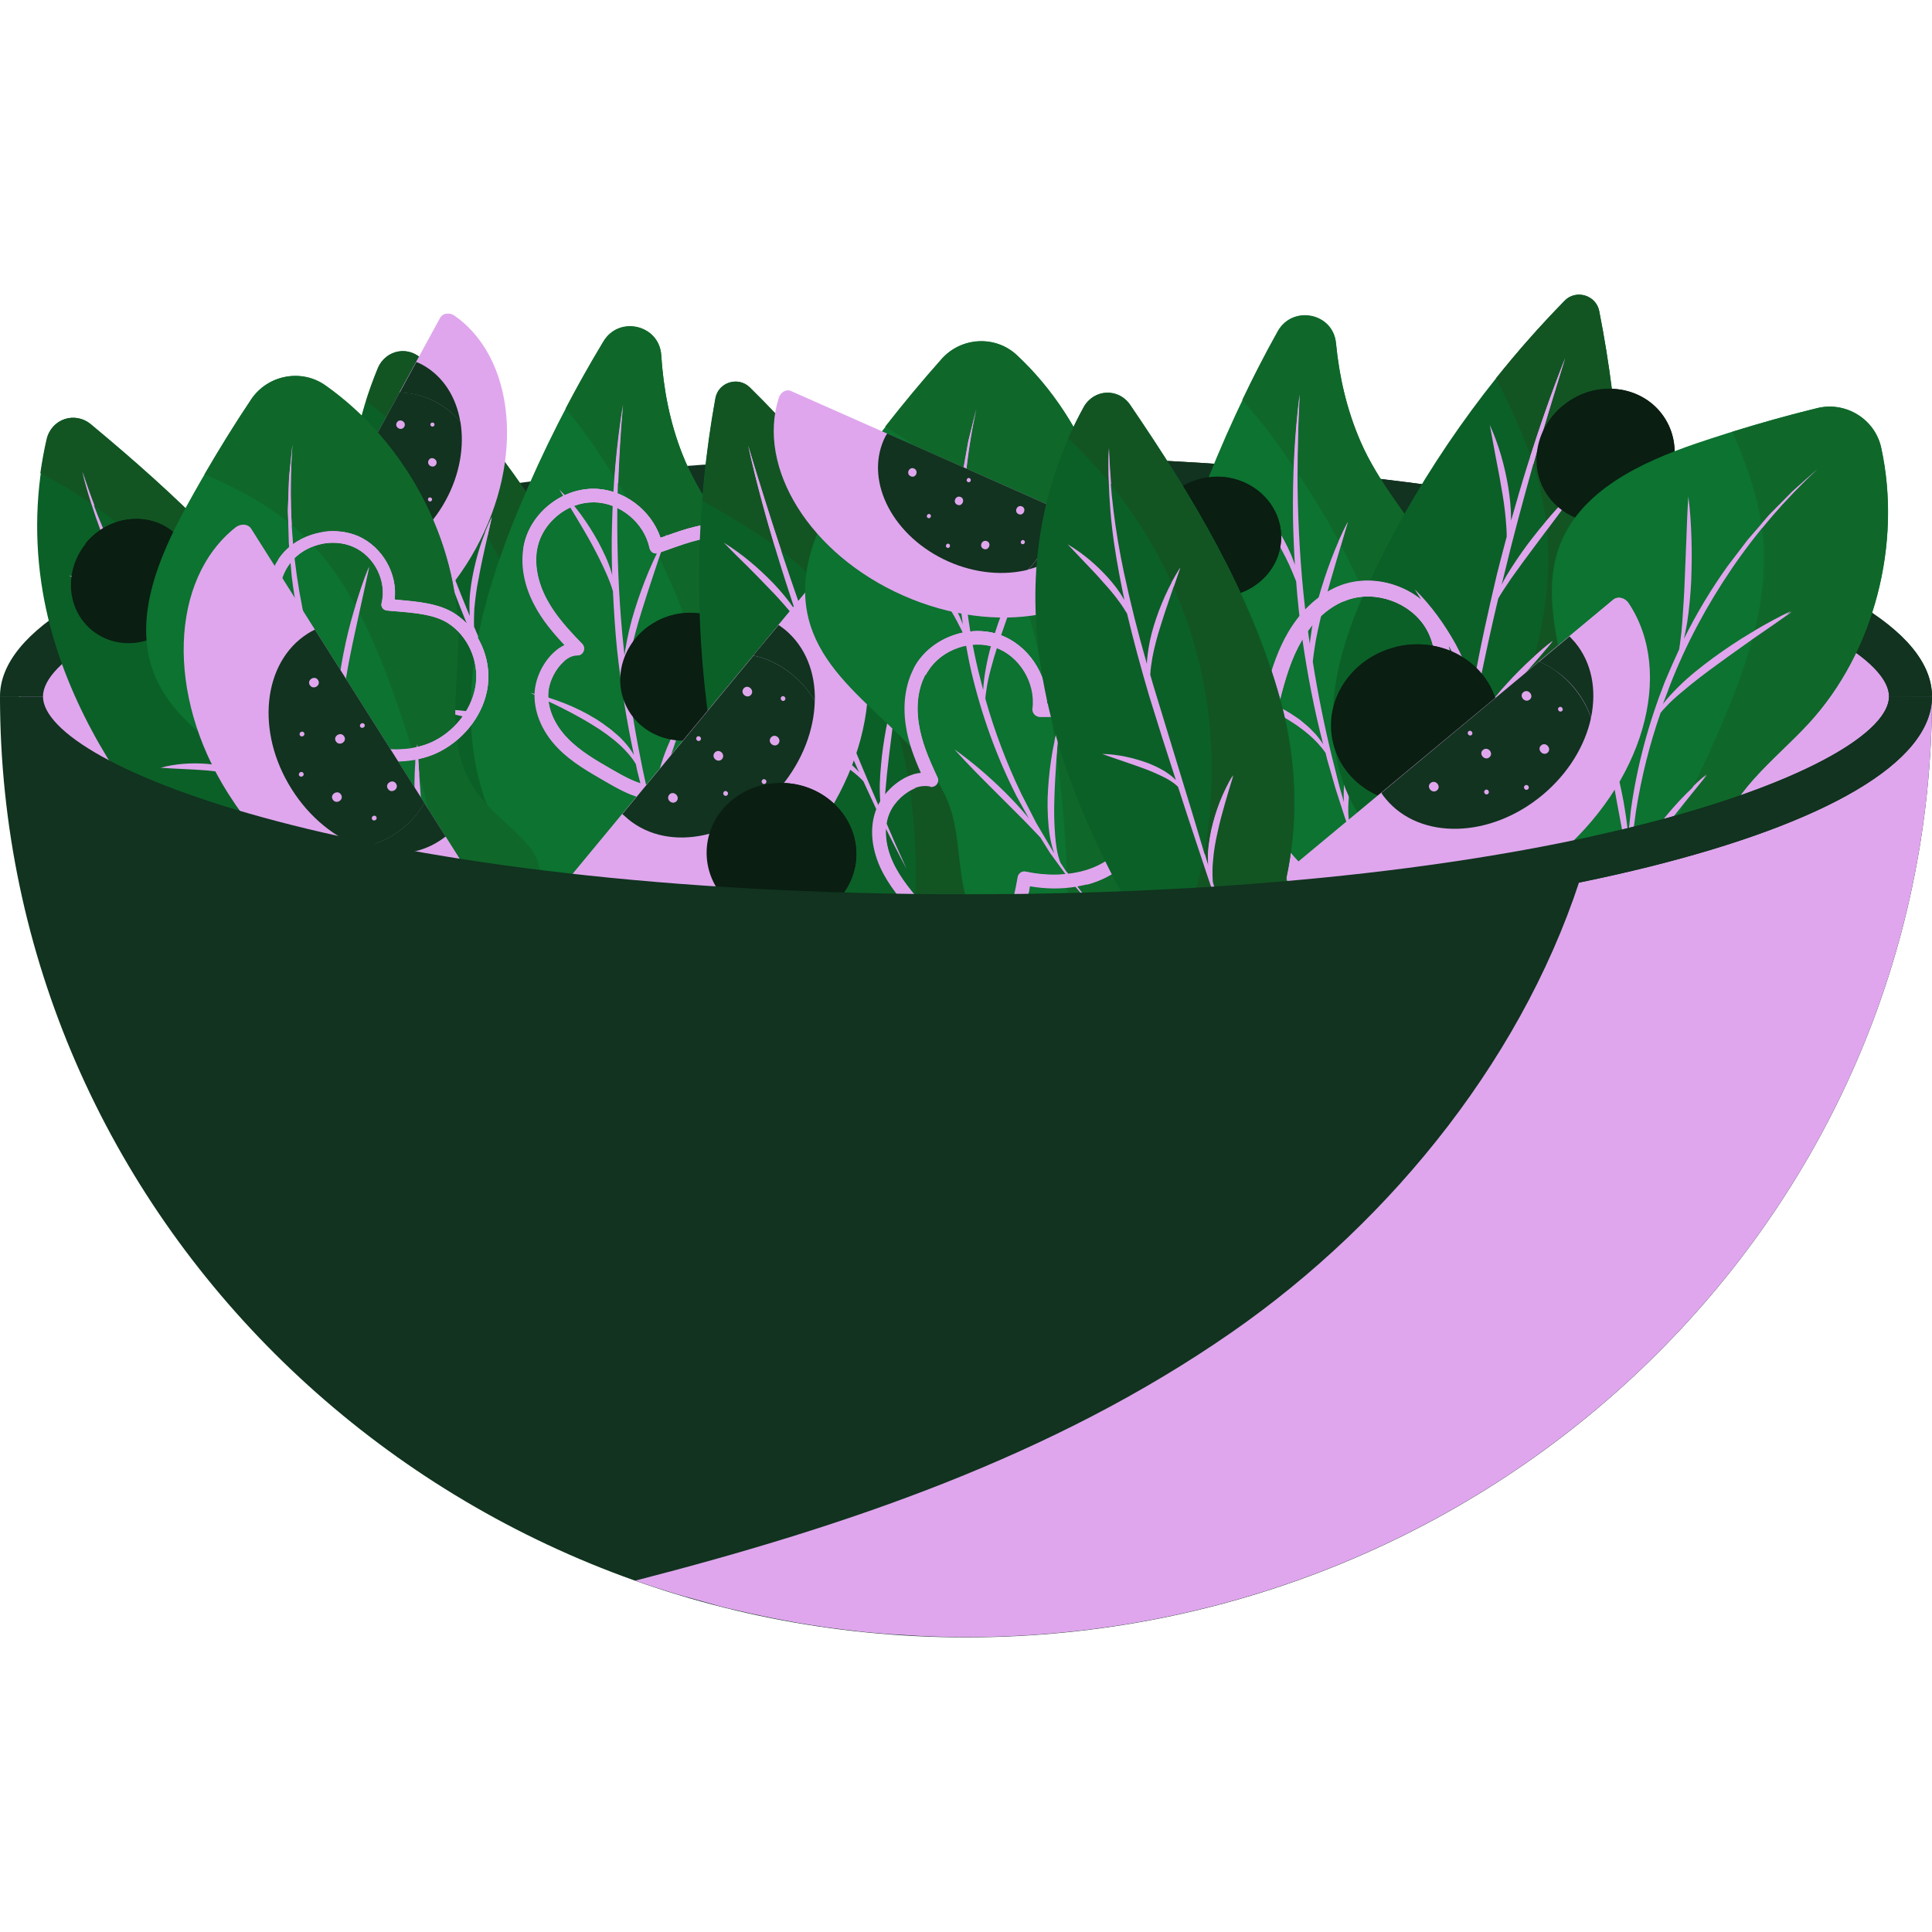 <svg xmlns="http://www.w3.org/2000/svg" xmlns:xlink="http://www.w3.org/1999/xlink" id="Calque_1" x="0px" y="0px" viewBox="0 0 800 800" style="enable-background:new 0 0 800 800;" xml:space="preserve"><style type="text/css">	.st0{fill:#DFA6ED;}	.st1{fill:#11331F;}	.st2{fill:#FFFFFF;}	.st3{fill:#0C7330;}	.st4{fill:#0F682A;}	.st5{fill:#0A1E12;}	.st6{fill:#0B6027;}	.st7{fill:#125523;}	.st8{fill:#DAF2E4;}	.st9{fill:#A8EFC5;}</style><g>	<path class="st0" d="M400,196.6c-216.1,0-391.3,41.1-391.3,91.8c0,50.7,175.2,91.8,391.3,91.8c216.1,0,391.3-41.1,391.3-91.8  C791.3,237.7,616.1,196.6,400,196.6z"></path>	<path class="st1" d="M800,288.4c0-55-179.1-99.7-400-99.7c-220.9,0-400,44.6-400,99.7l17.8,0c0-28.6,131.3-81.9,382.2-81.9  c250.9,0,382.2,53.3,382.2,81.9L800,288.4z"></path>	<path class="st1" d="M400,188.7c-11.1,0-22.1,0.1-33,0.4c120.4,2.5,225.6,18.2,292,41.3c81.4,17.9,123.2,41.8,123.2,58l17.8,0  C800,233.3,620.9,188.7,400,188.7z"></path>	<g>		<path class="st3" d="M540.9,382.6c-32.7-9.3-54.8-42.1-59.9-75.7c-5.2-33.6,3.7-67.8,15.7-99.6c9.1-24.1,19.9-47.5,32.4-70   c6.1-11,22.8-7.6,24.1,4.9c1.4,13.9,4.5,27.5,10.1,40.6c7.4,17.1,20,31.3,29.9,47.2c13.7,21.8,22.1,46.9,24.5,72.6   c2.1,22.4-0.9,46.3-14.1,64.5C590.4,385.1,562.5,388.7,540.9,382.6z"></path>		<path class="st4" d="M617.7,302.4c-2.4-25.7-10.9-50.7-24.5-72.6c-9.9-15.8-22.5-30-29.9-47.2c-5.7-13.1-8.8-26.7-10.1-40.6   c-1.2-12.5-17.9-15.8-24.1-4.9c-5.2,9.3-10.1,18.8-14.7,28.5c4.3,4.9,8.5,9.8,12,14.6c10.2,14,19.7,28.5,27.9,43.7   c16.1,30,26.9,63.4,28,97.5c0.7,21.4-2.6,43-10.2,62.9c12.6-2,24.3-7.6,31.5-17.5C616.8,348.7,619.8,324.8,617.7,302.4z"></path>		<path class="st0" d="M558.6,329.1c0.5-4.6,1.4-9.1,2.5-13.6c1-4.5,2.3-9,3.7-13.5c1.4-4.5,2.8-8.9,4.2-13.4   c-2.5,4-4.6,8.3-6.3,12.7c-1.8,4.4-3.2,8.9-4.4,13.5c-1.1,4.6-1.9,9.4-1.9,14.2c0,1.1,0,2.2,0.1,3.2l-1.8-6.3l-3.1-12.2   c-3.2-13.1-5.9-26.4-8-39.7c0.3-3,0.8-6.1,1.3-9.1c1.1-5.5,2.3-10.9,3.8-16.3c2.9-10.8,6.3-21.6,9.4-32.5   c-5.2,10.1-9.1,20.8-12.2,31.7c-1.5,5.5-2.6,11.1-3.3,16.8c-0.1,0.7-0.2,1.4-0.2,2.1c-0.1-0.8-0.3-1.7-0.4-2.5   c-2.4-16.6-3.8-33.4-4.4-50.2c-0.6-16.8-0.4-33.7,0.5-50.5c-2.1,16.8-2.9,33.7-2.7,50.6c0.1,6.7,0.4,13.3,0.8,19.9   c-0.1-0.4-0.2-0.8-0.4-1.2c-1.5-4.3-3.6-8.4-5.9-12.3c-4.7-7.8-10.3-15.1-16.9-21.2l7.4,11.3c2.4,3.8,4.9,7.5,7.1,11.4   c2.2,3.8,4.4,7.7,6.3,11.8c1,2.3,2,4.6,2.9,6.9c0.6,8,1.5,16.1,2.6,24.1c2.1,14.6,4.9,29.1,8.6,43.4c-1.2-1.9-2.6-3.7-4.2-5.3   c-1.7-1.9-3.7-3.4-5.6-5c-2-1.4-4.1-2.8-6.3-4c-4.3-2.4-8.8-4.5-13.5-6.2c-4.6-1.7-9.4-3-14.2-3.8c4.5,1.9,9,3.8,13.4,5.8   c4.4,2,8.7,4.2,12.9,6.6c4.2,2.3,8.2,5,11.8,8.1c2.5,2.2,4.8,4.6,6.7,7.4c0.2,0.8,0.4,1.7,0.6,2.5l3.5,12.2l3.9,12.1l4.3,11.9   l4.7,11.7l-4-12l-3.4-11.1C558.1,335.7,558.3,332.4,558.6,329.1z"></path>		<g>			<path class="st0" d="M554.3,224.1c0.3,0.6,0.6,1.2,0.9,1.8c1-3.2,1.9-6.5,2.9-9.7C556.7,218.7,555.5,221.4,554.3,224.1    C554.3,224.1,554.3,224.1,554.3,224.1z"></path>			<path class="st0" d="M537.3,196c0-10.9,0.3-21.8,0.9-32.7c-1.3,10.1-2,20.2-2.4,30.3C536.2,194.5,536.7,195.2,537.3,196z"></path>		</g>	</g>	<g>		<path class="st5" d="M530.5,223.2c-0.5,13.7-12.7,24.5-27.4,24c-14.6-0.5-26.1-12.1-25.6-25.8c0.5-13.7,12.7-24.5,27.4-24   C519.5,197.9,530.9,209.4,530.5,223.2z"></path>		<path class="st5" d="M504.8,197.4c-0.4,0-0.8,0-1.2,0c3.7,3.7,6.5,8.2,7.9,13.2c3.1,10.6-0.1,22.8-7.9,30.5   c-1.8,1.8-3.9,3.5-5.5,5.4c1.6,0.3,3.3,0.6,5,0.6c14.6,0.5,26.9-10.2,27.4-24C530.9,209.4,519.5,197.9,504.8,197.4z"></path>		<path class="st5" d="M519.8,214.7c-1.6,3.1-6.3,3.8-10.4,1.6c-4.1-2.2-6.1-6.4-4.5-9.5c1.6-3.1,6.3-3.8,10.4-1.6   C519.5,207.3,521.5,211.6,519.8,214.7z"></path>		<path class="st5" d="M515.4,205.2c-2.2-1.2-4.6-1.5-6.6-1c1.2,2,2.1,4.2,2.8,6.5c0.6,2.2,1,4.6,1.1,6.9c3.1,0.5,6-0.4,7.2-2.8   C521.5,211.6,519.5,207.3,515.4,205.2z"></path>	</g>	<g>		<path class="st6" d="M146.2,402.6c-2.7,7.8-12.1,10.3-18.2,4.7c-22.6-20.4-44.8-41.4-63.9-65.4c-22.3-28.2-40.3-61.1-46.4-96.8   c-3.6-21.1-3-42.8,1.8-63.3c1.9-8.4,11.6-11.6,18.2-6.1c35.1,29.2,69.2,60.9,93.3,100C154.9,314.9,160.8,361,146.2,402.6z"></path>		<path class="st7" d="M130.8,275.7c-24.1-39.2-58.2-70.9-93.3-100c-6.6-5.5-16.2-2.2-18.2,6.1c-1.1,4.7-1.9,9.4-2.6,14.1   c27.9,14.4,52.3,35.8,69.9,61.9c22.3,33,33.8,73.1,32.2,112.9c-0.4,9.2-1.4,18.4-0.9,27.6c3.3,3,6.6,6,9.9,9   c6.2,5.6,15.5,3.1,18.2-4.7C160.8,361,154.9,314.9,130.8,275.7z"></path>		<path class="st0" d="M118.3,335.9c0.3,4.1,0.8,8.3,2.1,12.2c0.2,0.8,0.5,1.5,0.8,2.3l-12.2-19l-28.3-43.7   c-1.5-2.3-2.9-4.6-4.4-6.9c-0.5-2.4-0.8-4.8-1.1-7.2c-0.4-4.3-0.5-8.5-0.4-12.8c0.1-8.6,0.8-17.2,1.2-26   c-2.5,8.4-3.7,17.1-3.9,25.9c-0.1,4.4,0.2,8.8,1,13.2c0.2,1,0.4,1.9,0.6,2.9c-6.9-11-13.5-22.2-19.5-33.7   c-8.1-15.3-14.9-31.2-20.2-47.8c2.1,8.4,4.8,16.7,7.8,24.8c3.1,8.1,6.7,16.1,10.5,23.9c1.7,3.4,3.4,6.7,5.2,10   c-0.1-0.1-0.3-0.3-0.4-0.4c-2.6-2.6-5.6-4.7-8.7-6.7c-6.2-3.8-12.8-6.9-19.8-8.6l9.3,5.4c3.1,1.8,6.1,3.6,9.1,5.5   c3,1.9,5.9,3.8,8.7,6c1.6,1.2,3.1,2.5,4.6,3.9c5.7,10.2,11.8,20.2,18.1,30.1c6.7,10.3,13.5,20.4,20.3,30.6   c-1.1-0.6-2.2-1.1-3.3-1.5c-3.1-1.1-6.4-1.7-9.6-2c-6.5-0.5-13-0.1-19.3,1.6c6.5,0.5,12.8,0.6,19,1.1c3.1,0.3,6.2,0.7,9.2,1.4   c2,0.5,3.9,1.1,5.7,2.1c2.3,3.4,4.5,6.8,6.8,10.2L122,354c5,7.1,9.8,14.3,14.9,21.4c-3.9-6.4-7.9-12.8-11.9-19.1   c-1.1-2.8-1.8-5.7-2.4-8.6c-0.8-3.9-1.2-7.9-1.5-11.9c-0.3-4-0.3-8-0.4-12.1c0-4,0-8.1,0.2-12.2   C118.6,319.3,117.9,327.6,118.3,335.9z"></path>		<g>			<path class="st0" d="M39.2,209.5c-1.8-4.7-3.5-9.5-5-14.3c1.1,4.5,2.4,9,3.9,13.5C38.4,208.9,38.8,209.2,39.2,209.5z"></path>			<path class="st0" d="M75.7,243.1c0.2-2.8,0.3-5.6,0.4-8.4c-0.7,2.3-1.2,4.5-1.7,6.8C74.8,242.1,75.3,242.6,75.7,243.1z"></path>			<path class="st0" d="M136.8,375.3c-3.9-6.4-7.9-12.8-11.9-19.1c-1.1-2.8-1.8-5.7-2.4-8.6c-0.8-3.9-1.2-7.9-1.5-11.9    c-0.3-4-0.3-8-0.4-12.1c0-4,0-8.1,0.2-12.2c-2.3,7.9-3,16.2-2.5,24.5c0.3,4.1,0.8,8.3,2.1,12.2c0.2,0.8,0.5,1.5,0.8,2.3l-3-4.7    c0.1,1.1,0.2,2.2,0.3,3.3l3.4,5C126.9,361.1,131.8,368.3,136.8,375.3z"></path>		</g>	</g>	<g>		<path class="st6" d="M244.9,391.3c-4,7.2-13.6,8.2-18.8,1.6c-18.9-23.9-37.4-48.3-52.1-75.1c-17.4-31.5-29.6-66.9-29.8-103.1   c-0.1-21.4,4.1-42.7,12.2-62.2c3.3-7.9,13.3-9.6,18.9-3.1c29.8,34.6,58.1,71.5,75.4,114.1C268.1,306.2,266.2,352.6,244.9,391.3z"></path>		<path class="st7" d="M250.8,263.5c-17.3-42.6-45.7-79.5-75.4-114.1c-5.6-6.5-15.6-4.9-18.9,3.1c-1.8,4.4-3.4,8.9-4.9,13.5   c25.2,18.9,45.7,44,58.7,72.6c16.5,36.2,21.2,77.7,13.1,116.6c-1.9,9-4.4,17.9-5.5,27.1c2.7,3.5,5.5,7,8.2,10.5   c5.2,6.5,14.8,5.6,18.8-1.6C266.2,352.6,268.1,306.2,250.8,263.5z"></path>		<path class="st0" d="M228.5,320.8c-0.3,4.1-0.5,8.3,0.1,12.4c0.1,0.8,0.3,1.6,0.4,2.4l-8.8-20.8L199.5,267c-1.1-2.5-2.1-5-3.2-7.5   c-0.1-2.4,0-4.9,0.1-7.3c0.4-4.3,0.9-8.5,1.8-12.7c1.5-8.5,3.6-16.9,5.5-25.4c-3.9,7.9-6.5,16.3-8.1,24.9   c-0.8,4.3-1.3,8.7-1.2,13.2c0,1,0.1,2,0.1,2.9c-5-12-9.6-24.1-13.6-36.5c-5.4-16.4-9.6-33.3-12-50.5c0.6,8.7,2,17.3,3.6,25.8   c1.7,8.5,4,16.9,6.4,25.3c1.1,3.6,2.3,7.2,3.5,10.7c-0.1-0.2-0.2-0.3-0.3-0.5c-2.2-3-4.7-5.6-7.4-8c-5.4-4.8-11.5-8.9-18.1-11.8   l8.3,6.9c2.7,2.3,5.5,4.5,8.1,6.9c2.6,2.3,5.2,4.8,7.6,7.3c1.3,1.5,2.7,3,3.9,4.6c3.9,11,8.3,21.9,12.8,32.7   c4.9,11.2,9.9,22.4,14.9,33.5c-0.9-0.8-2-1.5-3-2.1c-2.9-1.6-6-2.7-9.1-3.6c-6.3-1.5-12.8-2.3-19.3-1.6c6.3,1.5,12.5,2.7,18.6,4.3   c3,0.8,6,1.7,8.9,2.9c1.9,0.8,3.7,1.7,5.2,3c1.7,3.7,3.4,7.5,5,11.2l10.9,23.6c3.7,7.8,7.3,15.7,11.1,23.5   c-2.8-7-5.7-13.9-8.6-20.8c-0.6-3-0.8-5.9-0.9-8.9c-0.1-4,0.1-8,0.5-12c0.3-4,1-8,1.6-12c0.7-4,1.4-8,2.2-12   C231.5,304.5,229.4,312.6,228.5,320.8z"></path>		<g>			<path class="st0" d="M171.4,183.1c-1-4.9-1.9-9.9-2.6-14.9c0.3,4.7,0.9,9.3,1.6,13.9C170.7,182.4,171,182.8,171.4,183.1z"></path>			<path class="st0" d="M201.8,222.3c0.6-2.7,1.2-5.4,1.8-8.2c-1,2.1-2,4.3-2.8,6.5C201.1,221.1,201.5,221.7,201.8,222.3z"></path>			<path class="st0" d="M240.3,362.8c-2.8-7-5.7-13.9-8.6-20.8c-0.6-3-0.8-5.9-0.9-8.9c-0.1-4,0.1-8,0.5-12c0.3-4,1-8,1.6-12    c0.7-4,1.4-8,2.2-12c-3.5,7.4-5.6,15.5-6.5,23.7c-0.3,4.1-0.5,8.3,0.1,12.4c0.1,0.8,0.3,1.6,0.4,2.4l-2.2-5.2    c-0.1,1.1-0.1,2.2-0.2,3.3l2.5,5.5C232.8,347.1,236.5,355,240.3,362.8z"></path>		</g>	</g>	<g>		<path class="st3" d="M253,386.9c-32.4-10.4-53.2-44-57.2-77.7s6.1-67.6,19.2-99c9.9-23.8,21.6-46.8,34.9-68.8   c6.5-10.7,23.1-6.8,23.9,5.7c0.9,13.9,3.5,27.6,8.7,40.9c6.8,17.4,18.9,32,28.2,48.2c12.9,22.3,20.5,47.7,21.9,73.4   c1.3,22.5-2.5,46.2-16.3,64C302.4,391.2,274.4,393.8,253,386.9z"></path>		<path class="st4" d="M332.6,309.5c-1.5-25.7-9.1-51.1-21.9-73.4c-9.3-16.1-21.4-30.8-28.2-48.2c-5.2-13.2-7.8-27-8.7-40.9   c-0.8-12.5-17.4-16.5-23.9-5.7c-5.5,9.1-10.8,18.5-15.7,27.9c4.1,5.1,8.2,10.1,11.5,15c9.7,14.4,18.7,29.2,26.4,44.7   c15.1,30.6,24.7,64.3,24.6,98.4c-0.1,21.4-4.1,42.9-12.4,62.5c12.7-1.6,24.5-6.7,32.1-16.4C330.1,355.7,333.9,331.9,332.6,309.5z"></path>		<path class="st0" d="M272.6,334c0.6-4.6,1.7-9.1,2.9-13.5c1.2-4.5,2.7-8.9,4.2-13.3c1.5-4.4,3.1-8.8,4.7-13.3   c-2.6,3.9-4.9,8.1-6.8,12.5c-2,4.3-3.6,8.8-4.8,13.4c-1.2,4.6-2.2,9.3-2.4,14.1c-0.1,1.1-0.1,2.2,0,3.2l-1.6-6.3l-2.7-12.3   c-2.7-13.2-5-26.5-6.6-39.9c0.4-3,1-6,1.7-9c1.3-5.4,2.7-10.8,4.4-16.2c3.3-10.7,7-21.3,10.5-32.1c-5.6,9.9-9.9,20.4-13.3,31.3   c-1.7,5.4-3,11-3.9,16.6c-0.1,0.7-0.2,1.4-0.3,2.1c-0.1-0.9-0.2-1.7-0.3-2.6c-1.8-16.7-2.6-33.5-2.7-50.4   c-0.1-16.8,0.8-33.7,2.3-50.5c-2.7,16.7-4.1,33.5-4.5,50.5c-0.2,6.6-0.1,13.3,0.1,19.9c-0.1-0.4-0.2-0.8-0.3-1.2   c-1.3-4.4-3.3-8.5-5.4-12.5c-4.4-8-9.7-15.4-16.2-21.8l7,11.5c2.3,3.9,4.6,7.7,6.7,11.6c2.1,3.9,4.1,7.9,5.9,12   c1,2.3,1.9,4.6,2.6,7c0.4,8.1,0.9,16.1,1.7,24.1c1.6,14.7,3.9,29.3,7,43.7c-1.1-1.9-2.5-3.8-4-5.4c-1.6-1.9-3.6-3.5-5.5-5.1   c-2-1.5-4-3-6.1-4.3c-4.2-2.6-8.6-4.8-13.2-6.6c-4.6-1.8-9.3-3.3-14.1-4.3c4.5,2,8.8,4.2,13.2,6.3c4.3,2.2,8.6,4.5,12.6,7   c4.1,2.5,8,5.3,11.5,8.5c2.4,2.3,4.7,4.8,6.4,7.7c0.2,0.8,0.3,1.7,0.5,2.5l3.1,12.3l3.4,12.2l3.9,12.1l4.3,11.9l-3.6-12.1l-3-11.2   C271.9,340.6,272.1,337.3,272.6,334z"></path>		<g>			<path class="st0" d="M272,228.9c0.3,0.6,0.6,1.2,0.9,1.8c1.1-3.2,2.1-6.4,3.2-9.6C274.6,223.7,273.3,226.3,272,228.9    C272,228.9,272,228.9,272,228.9z"></path>			<path class="st0" d="M256,200.3c0.4-10.9,1-21.7,2-32.6c-1.6,10-2.7,20.1-3.5,30.2C255,198.7,255.5,199.5,256,200.3z"></path>		</g>	</g>	<g>		<g>			<path class="st0" d="M283.2,328.2c-0.3,0.2-0.6,0.4-0.9,0.6c-4.7,2.7-10.7,3.3-17,1.6c-5.3-1.4-10-4.1-14.5-6.7    c-6.9-4-14.1-8-19.9-14c-6.7-6.9-10.1-15.5-9.5-23.4c0.6-7.5,5.5-15.9,12.3-19.2c-4.6-4.9-9.1-10.2-12.3-16.3    c-4.6-8.5-6.1-17.5-4.4-25.4c2.8-13,15.5-23.1,28.8-23c12.3,0.1,23.8,8.8,27.7,20.3c0.7-0.2,1.3-0.5,2-0.7    c8.1-2.9,17.4-6.1,26.1-4.8c12.8,2,24.2,12,28.3,24.9c3.9,12.2,1.3,26.4-6.7,37.2c-6.6,8.8-17.9,15-31.2,17.3    c0.8,5.1,1.3,10.3,0.5,15.6C291.5,319.1,288.1,324.9,283.2,328.2z M234.9,272.8c-4.2,2.8-7.4,8.7-7.8,13.8    c-0.5,6.3,2.3,13.2,7.9,19c5.2,5.4,12,9.3,18.6,13.1c4.2,2.4,8.6,4.9,13.2,6.1c2.8,0.7,8.2,1.6,12.8-1c3.8-2.2,6.6-6.9,7.5-12.5    c0.8-5.4-0.1-11.2-1-16.7c-0.1-0.7,0.1-1.5,0.5-2.1c0.5-0.6,1.1-1,1.9-1.1c12.9-1.6,24.2-7.4,30.3-15.5c7-9.3,9.2-21.6,5.9-32.1    c-3.5-10.9-13.1-19.3-23.8-21c-7.4-1.2-15.5,1.7-23.4,4.5c-1.7,0.6-3.3,1.2-4.9,1.7c-0.8,0.3-1.6,0.2-2.3-0.2    c-0.7-0.4-1.2-1.1-1.3-1.9c-2.2-10.5-12.3-18.9-23.1-18.9c-10.8-0.1-21,8.1-23.3,18.6c-1.4,6.6-0.1,14.2,3.9,21.6    c3.5,6.5,8.4,12,14.6,18.4c0.8,0.8,1,1.9,0.6,3c-0.4,1-1.3,1.7-2.4,1.8C237.7,271.4,236.2,271.9,234.9,272.8z"></path>		</g>		<path class="st0" d="M329.9,242.1c-4.1-12.9-15.5-22.8-28.3-24.9c-8.8-1.4-18,1.9-26.1,4.8c-0.7,0.2-1.3,0.5-2,0.7   c-3.9-11.6-15.4-20.3-27.7-20.3c-13.3-0.1-26,10-28.8,23c-0.2,0.7-0.2,1.4-0.3,2.1c1.4,0.1,2.7,0.2,3.9,0.4   c0.5,0.1,1.1,0.2,1.6,0.3c0.1-0.5,0.1-1.1,0.3-1.6c2.3-10.5,12.5-18.7,23.3-18.6c10.8,0.1,20.9,8.4,23.1,18.9   c0.2,0.8,0.7,1.5,1.3,1.9c0.7,0.4,1.5,0.5,2.3,0.2c1.6-0.5,3.2-1.1,4.9-1.7c7.9-2.8,16-5.7,23.4-4.5c10.8,1.7,20.4,10.1,23.8,21   c3.4,10.5,1.1,22.8-5.9,32.1c-1.9,2.6-4.4,4.9-7.3,7c0.9,1.7,1.7,3.4,2.5,5.2c3.6-2.5,6.8-5.4,9.3-8.7   C331.2,268.5,333.8,254.3,329.9,242.1z"></path>		<g>			<path class="st0" d="M266.7,324.9c-4.6-1.2-9-3.7-13.2-6.1c-6.6-3.8-13.4-7.6-18.6-13.1c-5.6-5.8-8.4-12.7-7.9-19    c0.4-4.7,3.2-10.1,6.9-13.1c-0.4,0.2-0.8,0.4-1.2,0.7c-4.2,2.8-7.4,8.7-7.8,13.8c-0.5,6.3,2.3,13.2,7.9,19    c5.2,5.4,12,9.3,18.6,13.1c4.2,2.4,8.6,4.9,13.2,6.1c2.8,0.7,8.2,1.6,12.8-1c0.6-0.3,1.1-0.7,1.6-1.2    C274.5,326.4,269.4,325.6,266.7,324.9z"></path>			<path class="st0" d="M231.6,268.5c0,0-0.1-0.1-0.1-0.1c-0.3,0.2-0.5,0.4-0.8,0.6C231,268.8,231.3,268.6,231.6,268.5z"></path>			<path class="st0" d="M288.4,291.4c-0.8,0.1-1.4,0.5-1.9,1.1c-0.1,0.1-0.1,0.2-0.1,0.3c8.7-1.1,16.8-4.2,22.9-8.5    C303.4,287.9,296.2,290.4,288.4,291.4z"></path>			<path class="st0" d="M289.8,297.9c0.8,5.1,1.3,10.3,0.5,15.6c-1,6.5-4,12-8.4,15.3c0.1-0.1,0.2-0.1,0.3-0.2    c0.3-0.2,0.6-0.4,0.9-0.6c4.9-3.3,8.3-9,9.3-16c0.7-5,0.3-9.8-0.4-14.6C291.4,297.7,290.6,297.8,289.8,297.9z"></path>			<path class="st0" d="M301.6,217.2c-8.8-1.4-18,1.9-26.1,4.8c-0.7,0.2-1.3,0.5-2,0.7c-3.9-11.6-15.4-20.3-27.7-20.3    c-6.1,0-12.1,2.1-17.1,5.7c4.5-2.7,9.7-4.3,15-4.3c12.3,0.1,23.8,8.8,27.7,20.3c0.7-0.2,1.3-0.5,2-0.7c8.1-2.9,17.4-6.1,26.1-4.8    c12.8,2,24.2,12,28.3,24.9c3.9,12.2,1.3,26.4-6.7,37.2c-2.4,3.2-5.4,6-8.9,8.5c4.4-2.7,8.2-6.1,11.1-9.9    c8.1-10.7,10.6-25,6.7-37.2C325.8,229.2,314.4,219.2,301.6,217.2z"></path>			<path class="st0" d="M220.4,228c-1.4,6.6-0.1,14.2,3.9,21.6c3.5,6.5,8.4,12,14.6,18.4c0.8,0.8,1,1.9,0.6,3    c-0.1,0.1-0.1,0.2-0.2,0.4c1.1-0.1,2-0.8,2.3-1.8c0.4-1,0.1-2.2-0.6-3c-6.3-6.4-11.2-11.9-14.6-18.4c-3.9-7.3-5.3-15-3.9-21.6    c1.2-5.6,4.7-10.5,9.3-13.9C226.2,216,221.8,221.5,220.4,228z"></path>		</g>	</g>	<g>		<path class="st5" d="M309.3,267.8c6.4,12.9,0.5,29-13.3,35.8c-13.8,6.9-30.2,1.9-36.6-11c-6.4-12.9-0.5-29,13.3-35.8   C286.5,250,302.9,254.9,309.3,267.8z"></path>		<path class="st5" d="M272.7,256.9c-0.4,0.2-0.8,0.4-1.1,0.6c5.2,1.6,10.1,4.3,13.9,8.2c8.1,8.3,11.3,21,8,32.1   c-0.8,2.5-1.8,5.2-2.4,7.8c1.7-0.5,3.3-1.1,4.9-1.9c13.8-6.9,19.7-22.9,13.3-35.8C302.9,254.9,286.5,250,272.7,256.9z"></path>		<path class="st5" d="M295.2,265.3c0,3.7-3.9,6.7-8.8,6.7c-4.9,0-8.9-2.9-8.9-6.6c0-3.7,3.9-6.7,8.8-6.7   C291.2,258.7,295.2,261.7,295.2,265.3z"></path>		<path class="st5" d="M286.4,258.8c-2.7,0-5,0.9-6.6,2.3c2.1,1.3,4,2.8,5.8,4.6c1.7,1.7,3.2,3.7,4.5,5.8c3.1-1,5.3-3.4,5.3-6.2   C295.2,261.7,291.2,258.7,286.4,258.8z"></path>	</g>	<g>		<path class="st6" d="M397.6,381.2c-13.2,12.4-34,14.6-50.9,8c-16.9-6.6-29.9-20.8-38.2-36.9c-8.2-16.1-12.1-34.1-14.7-52   c-6.5-44.9-5.7-90.8,2.4-135.4c1.2-6.6,9.4-9.2,14.2-4.5c31.4,30.9,59,66.9,81.3,104.7c11.1,18.9,21.2,39,23.9,60.7   C418.3,347.5,413.6,366.2,397.6,381.2z"></path>		<path class="st7" d="M310.5,160.4c-4.8-4.7-13-2.1-14.2,4.5c-2.5,14.1-4.4,28.3-5.4,42.5c14.3,8.1,28.6,16.4,40.8,27.5   c22.9,20.8,36.9,50.3,43.1,80.6c5.1,24.9,5.2,50.6,3,76c7.4-1.7,14.3-5.1,19.9-10.3c16-15,20.7-33.7,18-55.4   c-2.7-21.7-12.7-41.9-23.9-60.7C369.5,227.3,341.9,191.3,310.5,160.4z"></path>		<path class="st0" d="M365.2,312.9c-0.5,4.9-1,9.9-0.9,14.9c0.1,2.8,0.2,5.7,0.7,8.6c-2.8-6.5-5.6-13-8.3-19.5   c-4.8-11.5-9.4-23-13.8-34.6c-0.2-3.2-0.2-6.5-0.3-9.7c0.1-5.2,0.3-10.4,0.5-15.6c0.5-10.4,1.1-20.9,1.2-31.4   c-2.3,10.3-3.4,20.8-4,31.3c-0.2,5.3-0.3,10.5,0.1,15.8c0.1,1.4,0.2,2.8,0.4,4.2c-0.4-1.2-0.9-2.3-1.3-3.5   c-5.6-14.6-10.7-29.3-15.6-44.1c-4.9-14.8-9.6-29.7-14.1-44.7c3.4,15.3,7.5,30.4,12.1,45.3c2.3,7.6,4.8,15.2,7.3,22.8   c-0.1-0.2-0.3-0.5-0.4-0.7c-2.5-3.7-5.4-7.1-8.5-10.4c-6.2-6.4-13-12.2-20.6-16.9c3.1,3.2,6.2,6.3,9.4,9.4   c3.1,3.1,6.2,6.2,9.2,9.4c3.1,3.1,6,6.4,8.8,9.7c1.5,1.9,3,3.7,4.4,5.7c1.8,5.1,3.6,10.3,5.5,15.4c5.6,14.6,11.4,29.2,17.8,43.4   c0.3,0.7,0.6,1.4,1,2.1c-1.4-1.6-3-3-4.6-4.4c-3.7-3.1-7.8-5.6-12.1-7.8c-8.5-4.3-17.5-7.5-26.9-9.3c8.7,3.9,17.3,7.5,25.6,11.8   c4.2,2.1,8.2,4.4,12,7c2.7,1.9,5.4,3.9,7.7,6.4c2.4,5.1,4.7,10.3,7.2,15.4c3.5,7,7,14,10.7,20.9l-4.8-10.7l-4-9.3   c-0.2-1.6-0.4-3.1-0.3-4.7c0-2.4,0.1-4.9,0.3-7.3c0.4-4.9,0.9-9.7,1.5-14.6c1.2-9.7,2.5-19.4,3.4-29.3   C368.3,293.3,366.4,303.1,365.2,312.9z"></path>		<g>			<path class="st0" d="M343.5,247.5c0.3-7.3,0.7-14.6,0.7-22c-1.4,6.4-2.4,12.8-3,19.3C342,245.7,342.8,246.6,343.5,247.5z"></path>			<path class="st0" d="M323.6,228.3c-4.8-14.5-9.4-29.2-13.8-43.8c3.1,14,6.9,27.9,11,41.7C321.7,226.8,322.7,227.5,323.6,228.3z"></path>			<path class="st0" d="M368.7,293.5c0.4,1.2,0.8,2.5,1.2,3.7c0.5-4.4,1.1-8.9,1.5-13.4C370.3,287.1,369.5,290.3,368.7,293.5z"></path>		</g>	</g>	<g>		<path class="st0" d="M337.5,240.5c1.5-1.8,4.6-1.6,6.5,0.3c24.1,24.7,19.8,72.3-10.8,109.4c-30.7,37.1-76.6,50.2-105.4,31.1   c-2.3-1.5-3.1-4.5-1.6-6.3L337.5,240.5z"></path>		<path class="st1" d="M260.1,339.2c17.1,14.1,45.4,8,63.4-13.6c17.9-21.7,18.6-50.7,1.5-64.8c-0.9-0.7-1.7-1.3-2.6-1.9l-64.7,78.2   C258.5,337.7,259.3,338.5,260.1,339.2z"></path>		<path class="st0" d="M337.4,240.6l-25.5,30.8c2.5,0.6,5,1.3,7.3,2.4c9.8,4.4,17.7,12.9,21.2,23c3.7,10.7,2.7,22.4,0.3,33.5   c-1.1,5.3-2.6,10.5-4.4,15.7c27.1-37,30.4-81.6,7.6-105.1C342,238.9,338.9,238.7,337.4,240.6z"></path>		<path class="st1" d="M337.4,290.3c0.3-11.7-3.8-22.5-12.4-29.6c-0.9-0.7-1.7-1.3-2.6-1.9l-10.5,12.6c2.5,0.6,5,1.3,7.3,2.4   C326.8,277.2,333.2,283.1,337.4,290.3z"></path>		<g>			<path class="st0" d="M307.9,285.1c-1.6,2,1.4,4.5,3.1,2.6C312.6,285.7,309.6,283.1,307.9,285.1z"></path>			<path class="st0" d="M319.2,305.4c-1.6,2,1.4,4.5,3.1,2.6C323.9,305.9,320.9,303.4,319.2,305.4z"></path>			<path class="st0" d="M295.9,311.7c-1.6,2,1.4,4.5,3.1,2.6C300.6,312.2,297.6,309.7,295.9,311.7z"></path>			<path class="st0" d="M277.1,329.1c-1.6,2,1.4,4.5,3.1,2.6C281.8,329.7,278.7,327.1,277.1,329.1z"></path>			<path class="st0" d="M299.7,327.9c-0.8,1,0.7,2.3,1.5,1.3C302.1,328.2,300.5,326.9,299.7,327.9z"></path>			<path class="st0" d="M288.5,305.2c-0.8,1,0.7,2.3,1.5,1.3C290.9,305.5,289.3,304.2,288.5,305.2z"></path>			<path class="st0" d="M323.5,288.6c-0.8,1,0.7,2.3,1.5,1.3C325.8,288.9,324.3,287.6,323.5,288.6z"></path>			<path class="st0" d="M315.6,323c-0.8,1,0.7,2.3,1.5,1.3C318,323.2,316.4,322,315.6,323z"></path>		</g>	</g>	<g>		<path class="st6" d="M609.9,360.4c-17.9,2.8-36.3-7.1-46.5-22c-10.2-14.9-13-34.1-10.8-52c2.3-18,9.2-35,17.2-51.3   c19.9-40.7,46.4-78.2,78.1-110.6c4.7-4.8,13-2.3,14.3,4.3c8.6,43.2,11.1,88.5,8.3,132.3C669,283,666,305.2,656,324.7   C646,344.2,631.6,357,609.9,360.4z"></path>		<path class="st7" d="M662.2,128.8c-1.3-6.6-9.6-9.1-14.3-4.3c-10,10.2-19.5,20.9-28.4,32.1c7.3,14.7,14.4,29.7,18.2,45.7   c7.2,30.1,2.2,62.3-9.8,90.9c-9.8,23.5-24.2,44.7-40.3,64.5c7.1,2.7,14.7,3.8,22.2,2.7c21.6-3.4,36.1-16.2,46.1-35.6   c10-19.5,13-41.8,14.5-63.6C673.3,217.3,670.7,172.1,662.2,128.8z"></path>		<path class="st0" d="M621.6,285.7c-3.2,3.8-6.4,7.6-9.1,11.8c-1.5,2.4-3.1,4.9-4.2,7.5c1.3-6.9,2.7-13.9,4.1-20.8   c2.5-12.2,5.1-24.3,8-36.4c1.6-2.8,3.5-5.5,5.3-8.2c3-4.2,6.1-8.5,9.2-12.6c6.2-8.4,12.6-16.6,18.6-25.3   c-7.7,7.2-14.5,15.2-20.9,23.6c-3.1,4.2-6.1,8.6-8.8,13.1c-0.7,1.2-1.4,2.4-2,3.7c0.3-1.2,0.6-2.4,0.9-3.6   c3.6-15.2,7.7-30.2,11.9-45.3c4.2-15,8.8-30,13.5-44.9c-5.8,14.5-10.9,29.3-15.6,44.3c-2.4,7.6-4.6,15.3-6.8,23c0-0.3,0-0.5,0-0.8   c0-4.5-0.5-8.9-1.2-13.3c-1.5-8.8-3.9-17.4-7.6-25.5c0.8,4.4,1.6,8.7,2.4,13c0.8,4.3,1.7,8.6,2.4,13c0.8,4.3,1.4,8.6,1.8,13   c0.2,2.4,0.4,4.8,0.4,7.2c-1.4,5.3-2.8,10.5-4.1,15.8c-3.6,15.2-7,30.5-9.7,45.9c-0.1,0.7-0.2,1.5-0.4,2.3   c-0.3-2.1-0.7-4.2-1.3-6.2c-1.4-4.6-3.3-9-5.6-13.2c-4.6-8.3-10.2-16.1-17-22.8c5,8.1,10.1,16,14.5,24.2c2.3,4.1,4.3,8.3,6,12.6   c1.2,3.1,2.3,6.3,2.7,9.6c-0.9,5.6-1.9,11.2-2.7,16.8c-1,7.8-2.1,15.5-2.9,23.3l2.1-11.5l1.9-9.9c0.7-1.4,1.4-2.8,2.4-4.1   c1.3-2,2.9-3.9,4.3-5.9c3-3.8,6.2-7.5,9.5-11.2c6.4-7.4,13-14.7,19.3-22.3C635.2,271.3,628.2,278.2,621.6,285.7z"></path>		<g>			<path class="st0" d="M640.5,219.4c4.4-5.8,8.8-11.7,13-17.7c-4.8,4.5-9.2,9.3-13.4,14.3C640.3,217.1,640.4,218.2,640.5,219.4z"></path>			<path class="st0" d="M634.9,192.3c4.2-14.7,8.7-29.4,13.2-44c-5.3,13.4-10,26.9-14.4,40.6C634.1,190,634.5,191.2,634.9,192.3z"></path>			<path class="st0" d="M635.4,271.7c-0.3,1.3-0.7,2.5-1.1,3.8c2.9-3.4,5.9-6.7,8.7-10.2C640.4,267.2,637.9,269.4,635.4,271.7z"></path>		</g>	</g>	<g>		<path class="st5" d="M689.6,173.6c7.8,12.8,3.1,30-10.6,38.4c-13.7,8.4-31.1,4.7-39-8.1c-7.8-12.8-3.1-30,10.6-38.4   C664.3,157.1,681.8,160.7,689.6,173.6z"></path>		<path class="st5" d="M650.7,165.5c-0.4,0.2-0.8,0.5-1.1,0.7c5.6,1.1,10.9,3.6,15.2,7.3c9.2,7.8,13.7,20.8,11.2,32.7   c-0.6,2.7-1.4,5.5-1.8,8.3c1.7-0.7,3.3-1.5,4.9-2.4c13.7-8.4,18.4-25.5,10.6-38.4C681.8,160.7,664.3,157.1,650.7,165.5z"></path>		<path class="st5" d="M674.8,172.2c0.4,3.8-3.4,7.3-8.5,7.8c-5.1,0.5-9.5-2.2-9.8-6c-0.4-3.8,3.4-7.3,8.5-7.8   C670.1,165.7,674.5,168.4,674.8,172.2z"></path>		<path class="st5" d="M665,166.2c-2.8,0.3-5.1,1.4-6.7,3c2.3,1.2,4.5,2.6,6.4,4.2c1.9,1.7,3.7,3.6,5.2,5.6c3.2-1.4,5.2-4,4.9-6.9   C674.5,168.4,670.1,165.7,665,166.2z"></path>	</g>	<g>		<path class="st3" d="M693.3,405.9c-13.4,8.4-31.8,7.9-44.7-1.2c-12.9-9.1-19.6-26.2-16.3-41.6c3-13.9,13-25.2,17-38.8   c9.5-31.8-15.2-67.2-3.5-98.3c8.6-22.9,33.7-34.6,56.9-42.5c16.3-5.5,32.9-10.4,49.7-14.5c11.8-2.9,23.9,4.5,26.5,16.4   c8.7,39.6-2.8,84.6-30.1,114.2c-14.3,15.5-33.6,29-37.3,49.8c-2,11.1,1,22.4,0.5,33.7C711.5,394.3,702.9,399.9,693.3,405.9z"></path>		<path class="st4" d="M752.5,169c-11.8,2.9-23.6,6.2-35.2,9.8c6.3,14.1,11.4,28.8,12.8,44.1c2.2,24.9-5.8,49.6-15.4,72.8   c-16.3,39.4-37.8,76.7-63.6,110.6c12.7,7.5,29.7,7.5,42.3-0.4c9.5-6,18.2-11.6,18.7-22.8c0.5-11.2-2.5-22.6-0.5-33.7   c3.7-20.8,23-34.3,37.3-49.8C776.2,270,787.6,225,779,185.4C776.4,173.5,764.3,166.1,752.5,169z"></path>		<path class="st0" d="M725.1,262c-5.4,3.2-10.6,6.7-15.7,10.4c-5,3.7-10,7.6-14.5,12.1c-2.2,2.2-4.4,4.5-6.3,7c1-2.7,2-5.4,3-8   c6.6-16.9,15.2-32.9,25.4-47.9c10.2-15,22.1-28.8,35.4-41.2l-10.2,9.1l-9.6,9.7l-9,10.4l-8.3,10.9c-6.8,9.5-12.8,19.5-18,30   c0.5-2.2,0.9-4.4,1.3-6.6c0.9-5.8,1.4-11.6,1.7-17.4c0.2-5.8,0.3-11.6,0.1-17.5c-0.2-5.8-0.5-11.6-1.3-17.4   c-0.4,5.8-0.6,11.6-0.8,17.4l-0.7,17.3c-0.2,5.8-0.6,11.5-1,17.3c-0.2,2.9-0.5,5.7-0.9,8.6l-0.4,2.7c-2.1,4.5-4.1,9-6,13.6   c-6.7,17.1-11.5,34.8-14,53l-1.1,10.7c0-0.4,0-0.7-0.1-1.1c-0.4-4.6-1.1-9.1-1.9-13.6c-1.7-9-3.9-17.8-7.1-26.4   c1.1,9.1,2.8,18,4.4,26.9l2.5,13.4c0.6,3.3,1.1,6.6,1.6,10l-0.3,7.5l0.3,13.7l1.2,13.6l-0.5-13.6l0.2-8c0.9-3.8,2.7-7.3,4.6-10.6   c2.6-4.4,5.4-8.7,8.5-12.8c6.1-8.3,12.7-16.2,19.2-24.3c-8.1,6.6-15.1,14.3-21.4,22.7c-3.1,4.2-5.9,8.7-8.2,13.4   c-1.1,2.2-2,4.6-2.6,7l0-0.9l1-13.6l1.8-13.5c2.2-13.9,5.6-27.6,10.2-40.8c0.7-0.9,1.4-1.7,2.2-2.5c2.1-2.3,4.4-4.3,6.8-6.3   c4.7-4,9.7-7.8,14.7-11.4c5-3.7,10.1-7.2,15.2-10.9l7.7-5.3l7.7-5.4C735.9,255.7,730.5,258.8,725.1,262z"></path>		<g>			<path class="st0" d="M729.6,218.7c7-8.6,14.7-16.8,22.9-24.4l-10.2,9.1l-9.6,9.7l-3.2,3.7C729.4,217.4,729.5,218.1,729.6,218.7z"></path>			<path class="st0" d="M706.6,320.7c-1.9,1.5-3.7,3.1-5.4,4.8c-0.9,1.8-1.8,3.6-2.8,5.4C701.1,327.5,703.9,324.1,706.6,320.7z"></path>			<path class="st0" d="M674.7,390.1l-0.5-13.6l0.1-3.4c-0.3,0.4-0.6,0.9-0.8,1.3l0.1,2.1L674.7,390.1z"></path>			<path class="st0" d="M741.6,253c-5.2,2.5-10.2,5.3-15.1,8.2c-0.2,1-0.5,2-0.7,2.9c0.2-0.1,0.3-0.2,0.5-0.4l7.7-5.3L741.6,253z"></path>		</g>	</g>	<g>		<path class="st3" d="M476.2,377c-6.2,14.5-21.6,24.6-37.4,24.5c-15.8-0.1-31.1-10.4-37.1-24.9c-5.4-13.1-3.7-28.1-8.1-41.6   c-10.3-31.6-50.7-46.6-58.8-78.8c-6-23.8,8-47.6,22.6-67.3c10.3-13.9,21.1-27.3,32.6-40.2c8.1-9.1,22.2-9.9,31.1-1.6   c29.7,27.6,45.9,71.1,40.2,111c-3,20.9-11.1,43-2.3,62.2c4.7,10.2,13.6,17.9,19.6,27.4C484.5,357.1,480.6,366.6,476.2,377z"></path>		<path class="st4" d="M389.9,148.6c-8.1,9.1-15.9,18.5-23.4,28.1c13.3,8,25.8,17.1,35.6,29c16,19.3,23.5,44.1,28.8,68.6   c9,41.7,12.6,84.5,10.7,127.1c14.7-1.1,28.7-10.8,34.5-24.4c4.4-10.3,8.3-19.8,2.4-29.4c-6-9.5-14.9-17.2-19.6-27.4   c-8.8-19.2-0.7-41.3,2.3-62.2c5.6-39.9-10.6-83.4-40.2-111C412.1,138.7,398,139.5,389.9,148.6z"></path>		<path class="st0" d="M420.3,240.6c-2.6,5.7-4.9,11.6-7,17.5c-2,5.9-3.9,12-5,18.2c-0.6,3.1-1,6.2-1.2,9.4   c-0.7-2.8-1.4-5.5-2.1-8.3c-4.2-17.6-6.3-35.7-6.4-53.8c-0.2-18.1,1.7-36.3,5.6-54.1l-3.3,13.3l-2.4,13.5l-1.5,13.6l-0.6,13.7   c-0.2,11.7,0.6,23.3,2.3,34.9c-0.8-2.1-1.7-4.1-2.7-6.1c-2.5-5.3-5.4-10.3-8.5-15.3c-3.1-4.9-6.4-9.8-9.9-14.4   c-3.5-4.7-7.1-9.3-11-13.6c3,5,6.1,9.9,9.2,14.8l9.3,14.7c3.1,4.9,6.1,9.8,9,14.8c1.5,2.5,2.8,5,4.1,7.6l1.2,2.5   c0.8,4.9,1.7,9.8,2.8,14.6c4.2,17.8,10.4,35.2,18.7,51.5l5.2,9.4c-0.2-0.3-0.5-0.6-0.7-0.9c-2.9-3.5-6.1-6.9-9.3-10.1   c-6.5-6.4-13.4-12.4-20.9-17.7c6.1,6.8,12.6,13.2,19,19.6l9.6,9.6c2.3,2.4,4.7,4.8,7,7.3l4,6.4l8.1,11.1l8.8,10.5l-8.2-10.9   l-4.4-6.7c-1.4-3.6-1.9-7.5-2.2-11.4c-0.4-5.1-0.5-10.2-0.3-15.3c0.3-10.3,1.2-20.5,1.9-30.9c-2.9,10-4.3,20.4-4.7,30.8   c-0.1,5.2,0.1,10.5,0.9,15.7c0.4,2.4,1,4.9,1.8,7.2l-0.5-0.8l-6.9-11.7l-6.2-12.1c-6.1-12.7-11.1-25.9-14.9-39.4   c0.1-1.1,0.2-2.2,0.4-3.3c0.4-3.1,1.1-6.1,1.9-9.1c1.6-6,3.5-11.9,5.6-17.8c2-5.9,4.2-11.7,6.3-17.6l3.3-8.8l3.2-8.8   C425.6,229.3,422.9,234.9,420.3,240.6z"></path>		<g>			<path class="st0" d="M399.4,202.5c0.9-11.1,2.5-22.2,4.9-33.1l-3.3,13.3l-2.4,13.5l-0.5,4.9C398.5,201.5,398.9,202,399.4,202.5z"></path>			<path class="st0" d="M438.5,299.4c-0.7,2.3-1.2,4.7-1.8,7c0.3,2,0.5,4,0.8,6C437.9,308.1,438.2,303.7,438.5,299.4z"></path>			<path class="st0" d="M451.8,374.6l-8.2-10.9l-1.9-2.8c0,0.5,0,1,0.1,1.6l1.2,1.7L451.8,374.6z"></path>			<path class="st0" d="M428.8,223.8c-2.9,5-5.4,10.1-7.7,15.3c0.4,0.9,0.7,1.9,1.1,2.8c0.1-0.2,0.1-0.4,0.2-0.6l3.3-8.8    L428.8,223.8z"></path>		</g>	</g>	<g>		<g>			<path class="st0" d="M494.4,369.3c-0.4-0.2-0.7-0.4-1.1-0.6c-5.5-3-9.7-8.6-11.8-15.8c-1.8-6.1-2-12.3-2.2-18.4    c-0.3-9.2-0.5-18.7,1.9-28c2.8-10.8,9.1-19.3,17.3-23.4c7.7-3.9,19-4.1,26.3,0.6c2-7.5,4.6-15.1,8.6-21.9    c5.6-9.6,13.6-16.6,22.4-19.7c14.5-5,32.1,1.3,40,14.5c7.3,12.1,5.7,28.8-3.4,39.5c0.6,0.5,1.2,1,1.9,1.5    c7.7,6.3,16.5,13.4,20.4,22.9c5.7,13.8,2.7,31.1-7.5,42.9c-9.7,11.2-25.3,17.2-40.7,15.7c-12.7-1.2-25.6-8.6-35.9-20.3    c-4.5,3.8-9.3,7.5-15,9.9C508.3,372.1,500.5,372.2,494.4,369.3z M519.8,288.4c-5.3-2.5-13-2-18.4,0.6c-6.5,3.3-11.6,10.3-14,19.2    c-2.2,8.4-1.9,17.5-1.7,26.2c0.2,5.6,0.3,11.4,1.9,16.7c1,3.2,3.4,9,8.7,11.9c4.5,2.4,10.8,2.4,16.9-0.2    c5.8-2.5,10.9-6.8,15.9-11c0.7-0.6,1.5-0.8,2.4-0.8c0.9,0.1,1.7,0.5,2.2,1.2c9.4,11.7,21.9,19.4,33.5,20.5    c13.4,1.3,26.8-3.9,35.2-13.5c8.6-10,11.2-24.5,6.4-36.1c-3.3-7.9-11-14.2-18.5-20.3c-1.6-1.3-3.1-2.5-4.6-3.8    c-0.7-0.6-1.1-1.5-1.1-2.4c0-0.9,0.4-1.8,1-2.4c9.1-8.5,11.2-23.5,4.8-34.1c-6.4-10.6-20.6-15.8-32.4-11.7    c-7.4,2.5-14.1,8.5-18.9,16.8c-4.3,7.3-6.8,15.5-9.3,25.5c-0.3,1.2-1.3,2.2-2.5,2.4c-1.2,0.2-2.5-0.3-3.2-1.3    C522.9,290.3,521.5,289.2,519.8,288.4z"></path>		</g>		<path class="st0" d="M607.3,363.6c10.2-11.8,13.2-29,7.5-42.9c-3.9-9.5-12.7-16.6-20.4-22.9c-0.6-0.5-1.2-1-1.9-1.5   c9.1-10.8,10.7-27.4,3.4-39.5c-7.9-13.2-25.5-19.6-40-14.5c-0.8,0.3-1.5,0.6-2.3,0.9c0.8,1.4,1.5,2.8,2,4.1   c0.2,0.6,0.5,1.2,0.7,1.8c0.6-0.2,1.1-0.5,1.7-0.7c11.7-4.1,26,1.1,32.4,11.7c6.4,10.6,4.3,25.6-4.8,34.1c-0.7,0.6-1.1,1.5-1,2.4   c0,0.9,0.4,1.8,1.1,2.4c1.5,1.3,3,2.5,4.6,3.8c7.5,6.1,15.2,12.4,18.5,20.3c4.8,11.6,2.3,26.2-6.4,36.1   c-8.3,9.6-21.8,14.8-35.2,13.5c-3.7-0.4-7.5-1.4-11.2-3c-1.1,1.9-2.3,3.7-3.6,5.5c4.7,2.1,9.4,3.4,14.2,3.9   C582.1,380.8,597.7,374.8,607.3,363.6z"></path>		<g>			<path class="st0" d="M487.7,351.2c-1.6-5.3-1.7-11.1-1.9-16.7c-0.3-8.7-0.5-17.8,1.7-26.2c2.3-9,7.4-16,14-19.2    c4.9-2.5,11.9-3,17.1-1.1c-0.4-0.3-0.9-0.5-1.4-0.8c-5.3-2.5-13-2-18.4,0.6c-6.5,3.3-11.6,10.3-14,19.2    c-2.2,8.4-1.9,17.5-1.7,26.2c0.2,5.6,0.3,11.4,1.9,16.7c1,3.2,3.4,9,8.7,11.9c0.7,0.4,1.4,0.6,2.1,0.9    C490.9,359.8,488.6,354.3,487.7,351.2z"></path>			<path class="st0" d="M522.1,282.6c0-0.1,0-0.1,0-0.2c-0.3-0.1-0.7-0.3-1-0.4C521.5,282.2,521.8,282.4,522.1,282.6z"></path>			<path class="st0" d="M533.8,352.4c-0.5-0.7-1.3-1.1-2.2-1.2c-0.1,0-0.3,0-0.4,0c6.4,7.9,14.2,14,22.2,17.4    C546.3,365.1,539.4,359.5,533.8,352.4z"></path>			<path class="st0" d="M528.1,357.7c-4.5,3.8-9.3,7.5-15,9.9c-7,3-14.2,3.3-20.1,1c0.1,0.1,0.2,0.1,0.3,0.2    c0.4,0.2,0.7,0.4,1.1,0.6c6.2,2.9,13.9,2.7,21.4-0.5c5.3-2.3,9.9-5.6,14.2-9.2C529.3,359,528.7,358.4,528.1,357.7z"></path>			<path class="st0" d="M614.8,320.7c-3.9-9.5-12.7-16.6-20.4-22.9c-0.6-0.5-1.2-1-1.9-1.5c9.1-10.8,10.7-27.4,3.4-39.5    c-3.7-6.1-9.4-10.7-15.9-13.4c5.4,2.8,10.1,6.9,13.2,12.2c7.3,12.1,5.7,28.8-3.4,39.5c0.6,0.5,1.2,1,1.9,1.5    c7.7,6.3,16.5,13.4,20.4,22.9c5.7,13.8,2.7,31.1-7.5,42.9c-9.7,11.2-25.3,17.2-40.7,15.7c-4.6-0.4-9.2-1.7-13.7-3.7    c5.4,2.7,10.9,4.4,16.4,4.9c15.4,1.5,31-4.5,40.7-15.7C617.5,351.8,620.5,334.6,614.8,320.7z"></path>			<path class="st0" d="M555.3,247.1c-7.4,2.5-14.1,8.5-18.9,16.8c-4.3,7.3-6.8,15.5-9.3,25.5c-0.3,1.2-1.3,2.2-2.5,2.4    c-0.2,0-0.3,0-0.5,0c0.7,1,2,1.5,3.2,1.2c1.2-0.2,2.2-1.2,2.5-2.4c2.5-10,5-18.2,9.3-25.5c4.8-8.3,11.6-14.3,18.9-16.8    c6.3-2.2,13.2-1.7,19.3,0.8C570.6,245.6,562.5,244.7,555.3,247.1z"></path>		</g>	</g>	<g>		<g>			<path class="st0" d="M407.7,394c-0.3,0.1-0.7,0.2-1,0.2c-5.3,1-11.2-0.4-16.6-4.1c-4.6-3.1-8.1-7.2-11.5-11.1    c-5.2-6-10.6-12.2-14.1-19.8c-4-8.8-4.5-17.9-1.2-25.2c3.1-6.8,10.5-13.2,18-14c-2.7-6.1-5.2-12.6-6.2-19.4    c-1.5-9.5,0-18.6,4.2-25.5c7-11.3,22.3-16.7,34.8-12.2c11.5,4.1,19.6,16.2,19.4,28.4c0.7,0,1.4,0,2.1,0c8.6,0,18.4-0.1,26.2,4.1    c11.4,6.1,18.9,19.3,18.5,32.8c-0.4,12.8-7.5,25.4-18.6,32.8c-9.2,6.1-21.9,8.3-35.2,6c-1,5-2.2,10.1-4.6,14.9    C418.5,388.2,413.4,392.5,407.7,394z M380.4,325.8c-4.9,1.2-9.9,5.8-12,10.5c-2.6,5.8-2.2,13.3,1.2,20.5    c3.1,6.8,8.3,12.8,13.2,18.5c3.2,3.7,6.5,7.5,10.4,10.1c2.4,1.6,7.2,4.2,12.4,3.2c4.3-0.8,8.6-4.3,11.2-9.4    c2.6-4.9,3.6-10.6,4.6-16.1c0.1-0.7,0.6-1.4,1.2-1.8c0.6-0.4,1.4-0.6,2.1-0.4c12.7,2.7,25.3,1,33.7-4.7    c9.7-6.5,15.9-17.3,16.2-28.3c0.3-11.4-5.9-22.6-15.5-27.7c-6.6-3.5-15.2-3.5-23.6-3.5c-1.8,0-3.5,0-5.2,0c-0.8,0-1.6-0.4-2.1-1    c-0.5-0.6-0.8-1.4-0.7-2.2c1.4-10.7-5.4-21.9-15.5-25.5c-10.1-3.6-22.5,0.7-28.1,9.9c-3.5,5.7-4.8,13.4-3.5,21.6    c1.1,7.3,3.9,14.1,7.7,22.2c0.5,1,0.3,2.2-0.4,3c-0.7,0.8-1.8,1.2-2.9,0.9C383.5,325.4,382,325.4,380.4,325.8z"></path>		</g>		<path class="st0" d="M480.3,328.2c0.4-13.5-7.1-26.7-18.5-32.8c-7.8-4.2-17.6-4.2-26.2-4.1c-0.7,0-1.4,0-2.1,0   c0.2-12.2-7.9-24.2-19.4-28.4c-12.5-4.5-27.8,0.9-34.8,12.2c-0.4,0.6-0.7,1.2-1,1.9c1.3,0.5,2.5,1.1,3.6,1.7   c0.5,0.3,1,0.5,1.5,0.8c0.2-0.5,0.5-1,0.8-1.4c5.6-9.2,18-13.5,28.1-9.9c10.1,3.6,16.9,14.8,15.5,25.5c-0.1,0.8,0.1,1.6,0.7,2.2   c0.5,0.6,1.3,1,2.1,1c1.7,0,3.4,0,5.2,0c8.4,0,17-0.1,23.6,3.5c9.6,5.2,15.9,16.3,15.5,27.7c-0.3,11-6.5,21.9-16.2,28.3   c-2.7,1.8-5.8,3.2-9.1,4.2c0.3,1.9,0.5,3.8,0.6,5.7c4.3-1.2,8.2-2.9,11.6-5.2C472.8,353.6,479.9,341,480.3,328.2z"></path>		<g>			<path class="st0" d="M393.3,385.5c-4-2.7-7.2-6.5-10.4-10.1c-5-5.7-10.1-11.6-13.2-18.5c-3.3-7.3-3.8-14.8-1.2-20.5    c1.9-4.3,6.3-8.5,10.8-10.1c-0.4,0.1-0.9,0.1-1.3,0.2c-4.9,1.2-9.9,5.8-12,10.5c-2.6,5.8-2.2,13.3,1.2,20.5    c3.1,6.8,8.3,12.8,13.2,18.5c3.2,3.7,6.5,7.5,10.4,10.1c2.4,1.6,7.2,4.2,12.4,3.2c0.6-0.1,1.3-0.3,1.9-0.6    C400.1,389.5,395.6,387,393.3,385.5z"></path>			<path class="st0" d="M378.8,320.6c0,0,0-0.1-0.1-0.1c-0.3,0.1-0.6,0.2-0.9,0.3C378.1,320.7,378.4,320.7,378.8,320.6z"></path>			<path class="st0" d="M424.8,361c-0.7-0.2-1.5,0-2.1,0.4c-0.1,0.1-0.2,0.2-0.2,0.2c8.6,1.8,17.2,1.6,24.4-0.5    C440.1,362.7,432.5,362.7,424.8,361z"></path>			<path class="st0" d="M424,367.7c-1,5-2.2,10.1-4.6,14.9c-3.1,5.9-7.7,10-13,11.7c0.1,0,0.2,0,0.3,0c0.3-0.1,0.7-0.1,1-0.2    c5.7-1.4,10.8-5.8,14.1-12.1c2.3-4.4,3.5-9.2,4.5-13.9C425.5,367.9,424.7,367.8,424,367.7z"></path>			<path class="st0" d="M461.8,295.4c-7.8-4.2-17.6-4.2-26.2-4.1c-0.7,0-1.4,0-2.1,0c0.2-12.2-7.9-24.2-19.4-28.4    c-5.8-2.1-12.1-2-18-0.3c5.1-1.1,10.6-0.9,15.5,0.9c11.5,4.1,19.6,16.2,19.4,28.4c0.7,0,1.4,0,2.1,0c8.6,0,18.4-0.1,26.2,4.1    c11.4,6.1,18.9,19.3,18.5,32.8c-0.4,12.8-7.5,25.4-18.6,32.8c-3.3,2.2-7.1,3.9-11.2,5.1c5.1-1.1,9.7-3,13.7-5.7    c11.1-7.5,18.3-20,18.6-32.8C480.7,314.7,473.2,301.5,461.8,295.4z"></path>			<path class="st0" d="M381.5,278.7c-3.5,5.7-4.8,13.4-3.5,21.6c1.1,7.3,3.9,14.1,7.7,22.2c0.5,1,0.3,2.2-0.4,3    c-0.1,0.1-0.2,0.2-0.3,0.3c1,0.2,2.1-0.1,2.8-0.9c0.7-0.8,0.9-2,0.4-3c-3.8-8.1-6.6-14.9-7.7-22.2c-1.3-8.2-0.1-15.9,3.5-21.6    c3-4.9,7.9-8.4,13.4-10.1C391,269.3,385,273.1,381.5,278.7z"></path>		</g>	</g>	<g>		<path class="st5" d="M620.2,293c3.5,17.7-9.1,35.1-28,38.8c-18.9,3.7-37-7.7-40.5-25.5c-3.5-17.7,9.1-35.1,28-38.8   C598.6,263.8,616.8,275.2,620.2,293z"></path>		<path class="st5" d="M579.7,267.5c-0.5,0.1-1,0.2-1.6,0.3c5.8,3.6,10.7,8.6,14,14.6c7.1,12.7,6.6,29.2-1.1,41.5   c-1.8,2.8-3.9,5.6-5.5,8.6c2.2,0,4.4-0.2,6.6-0.7c18.9-3.7,31.4-21,28-38.8C616.8,275.2,598.6,263.8,579.7,267.5z"></path>		<path class="st5" d="M604.1,285.2c-1.2,4.4-6.9,6.8-12.8,5.2c-5.9-1.6-9.7-6.5-8.5-10.9c1.2-4.4,6.9-6.8,12.8-5.2   C601.5,275.9,605.3,280.8,604.1,285.2z"></path>		<path class="st5" d="M595.6,274.3c-3.2-0.9-6.4-0.6-8.8,0.6c2.1,2.3,3.9,4.8,5.4,7.5c1.5,2.7,2.6,5.5,3.5,8.5   c4.1-0.2,7.5-2.3,8.4-5.7C605.3,280.8,601.5,275.9,595.6,274.3z"></path>	</g>	<g>		<path class="st5" d="M354.5,355.9c-1.4,16-16.3,27.8-33.4,26.4c-17.1-1.5-29.8-15.6-28.4-31.6c1.4-16,16.3-27.8,33.4-26.4   C343.1,325.7,355.8,339.9,354.5,355.9z"></path>		<path class="st5" d="M326,324.3c-0.5,0-0.9-0.1-1.4-0.1c4.1,4.5,7.1,10,8.5,15.9c3,12.6-1.4,26.6-11,35.2c-2.2,2-4.7,3.9-6.8,6   c1.9,0.5,3.8,0.9,5.8,1c17.1,1.5,32-10.4,33.4-26.4C355.8,339.9,343.1,325.7,326,324.3z"></path>		<path class="st5" d="M342.6,345.4c-2.1,3.5-7.6,4.1-12.2,1.3c-4.7-2.8-6.7-7.9-4.7-11.4c2.1-3.5,7.6-4.1,12.2-1.3   C342.6,336.8,344.7,341.9,342.6,345.4z"></path>		<path class="st5" d="M337.9,334c-2.5-1.5-5.3-2-7.7-1.6c1.2,2.4,2.2,5,2.8,7.7c0.6,2.7,0.9,5.4,0.9,8.1c3.6,0.8,7-0.2,8.6-2.8   C344.7,341.9,342.6,336.8,337.9,334z"></path>	</g>	<g>		<path class="st5" d="M72.2,220.7c10.3,9,10.9,25.2,1.3,36.2s-25.7,12.6-36,3.6c-10.3-9-10.9-25.2-1.3-36.2   C45.7,213.3,61.9,211.7,72.2,220.7z"></path>		<path class="st5" d="M36.1,224.2c-0.3,0.3-0.5,0.6-0.8,0.9c5.1-0.5,10.4,0.2,15.2,2.2c10.1,4.3,17.5,14.4,18.6,25.3   c0.3,2.5,0.3,5.2,0.7,7.7c1.3-1,2.5-2.2,3.6-3.5c9.6-11,9-27.2-1.3-36.2C61.9,211.7,45.7,213.3,36.1,224.2z"></path>		<path class="st5" d="M59,223.5c1.4,3.2-1,7.3-5.3,9.1c-4.3,1.8-8.8,0.7-10.2-2.5c-1.4-3.2,1-7.3,5.3-9.1   C53.1,219.2,57.6,220.3,59,223.5z"></path>		<path class="st5" d="M48.8,221c-2.3,1-4.1,2.6-5,4.4c2.3,0.4,4.6,1,6.7,1.9c2.1,0.9,4.1,2.1,6,3.5c2.4-2,3.4-4.9,2.4-7.3   C57.6,220.3,53.1,219.2,48.8,221z"></path>	</g>	<g>		<path class="st0" d="M668.1,248.3c1.8-1.5,4.8-0.8,6.3,1.5c19.2,28.7,6.2,74.8-30.8,105.5c-37,30.8-84.6,35.2-109.4,11.1   c-2-1.9-2.2-5-0.4-6.5L668.1,248.3z"></path>		<path class="st1" d="M573.9,330.9c14.2,17,43.2,16.3,64.8-1.7c21.6-18,27.6-46.4,13.5-63.4c-0.7-0.8-1.5-1.6-2.2-2.4l-78,64.9   C572.5,329.2,573.2,330.1,573.9,330.9z"></path>		<path class="st0" d="M668,248.3l-30.8,25.6c2.4,1,4.6,2.2,6.7,3.7c8.8,6.1,15,15.9,16.6,26.5c1.7,11.2-1.5,22.5-5.9,33   c-2.1,5-4.5,9.9-7.2,14.6c33.5-31.3,45-74.6,26.9-101.9C672.9,247.5,669.9,246.8,668,248.3z"></path>		<path class="st1" d="M658.8,297.2c2.4-11.5,0.4-22.8-6.7-31.3c-0.7-0.8-1.5-1.6-2.2-2.4l-12.6,10.5c2.4,1,4.6,2.2,6.7,3.7   C650.9,282.3,656.1,289.3,658.8,297.2z"></path>		<g>			<path class="st0" d="M630.8,286.6c-2,1.6,0.6,4.7,2.6,3.1C635.4,288.1,632.8,285,630.8,286.6z"></path>			<path class="st0" d="M638.2,308.6c-2,1.6,0.6,4.7,2.6,3.1C642.7,310.1,640.2,307,638.2,308.6z"></path>			<path class="st0" d="M614.1,310.5c-2,1.6,0.6,4.7,2.6,3.1C618.7,311.9,616.1,308.9,614.1,310.5z"></path>			<path class="st0" d="M592.4,324.2c-2,1.6,0.6,4.7,2.6,3.1C597,325.6,594.4,322.6,592.4,324.2z"></path>			<path class="st0" d="M614.9,327.2c-1,0.8,0.3,2.4,1.3,1.5C617.1,327.9,615.9,326.3,614.9,327.2z"></path>			<path class="st0" d="M608.1,302.8c-1,0.8,0.3,2.4,1.3,1.5C610.3,303.5,609,302,608.1,302.8z"></path>			<path class="st0" d="M645.5,292.9c-1,0.8,0.3,2.4,1.3,1.5C647.7,293.7,646.5,292.1,645.5,292.9z"></path>			<path class="st0" d="M631.4,325.3c-1,0.8,0.3,2.4,1.3,1.5C633.7,326,632.4,324.4,631.4,325.3z"></path>		</g>	</g>	<g>		<path class="st0" d="M468,224.1c1.9,0.8,2.5,3.5,1.3,5.6C454,256,412.7,263.7,374,246.6s-60.8-53-51.5-81.9c0.7-2.3,3.1-3.7,5-2.8   L468,224.1z"></path>		<path class="st1" d="M366,182c-7.9,17.8,4,40.4,26.7,50.5c22.6,10,47.4,3.7,55.3-14.1c0.4-0.9,0.7-1.8,1-2.7l-81.6-36.2   C366.8,180.3,366.4,181.1,366,182z"></path>		<path class="st0" d="M467.9,224l-32.2-14.3c0.1,2.3,0,4.5-0.3,6.8c-1.4,9.3-6.7,18-14.5,23.4c-8.2,5.7-18.4,7.6-28.3,8.2   c-4.8,0.3-9.6,0.3-14.3,0.1c37.8,14.2,76.4,6.3,90.9-18.6C470.5,227.5,469.8,224.9,467.9,224z"></path>		<path class="st1" d="M425.8,235.8c10-2.6,18.2-8.6,22.1-17.5c0.4-0.9,0.7-1.8,1-2.7l-13.2-5.9c0.1,2.3,0,4.5-0.3,6.8   C434.4,223.8,430.9,230.6,425.8,235.8z"></path>		<g>			<path class="st0" d="M423.2,209.7c-2.1-0.9-3.5,2.3-1.4,3.2C423.8,213.8,425.2,210.6,423.2,209.7z"></path>			<path class="st0" d="M408.7,224.1c-2.1-0.9-3.5,2.3-1.4,3.2C409.3,228.2,410.8,225,408.7,224.1z"></path>			<path class="st0" d="M397.8,205.8c-2.1-0.9-3.5,2.3-1.4,3.2C398.4,210,399.9,206.7,397.8,205.8z"></path>			<path class="st0" d="M378.5,194c-2.1-0.9-3.5,2.3-1.4,3.2C379.2,198.2,380.6,195,378.5,194z"></path>			<path class="st0" d="M385,212.9c-1-0.5-1.8,1.2-0.7,1.6C385.3,215,386,213.3,385,212.9z"></path>			<path class="st0" d="M401.5,198c-1-0.5-1.8,1.2-0.7,1.6C401.8,200.1,402.5,198.5,401.5,198z"></path>			<path class="st0" d="M423.9,223.7c-1-0.5-1.8,1.2-0.7,1.6C424.2,225.7,424.9,224.1,423.9,223.7z"></path>			<path class="st0" d="M392.9,225.2c-1-0.5-1.8,1.2-0.7,1.6C393.2,227.3,393.9,225.7,392.9,225.2z"></path>		</g>	</g>	<g>		<path class="st6" d="M509.9,415.7c-4.8,6.8-14.4,6.6-18.8-0.5c-16.1-25.9-31.7-52.1-43.4-80.5c-13.7-33.3-21.9-69.8-18-105.8   c2.3-21.3,8.9-42,19.1-60.4c4.2-7.5,14.3-8,19.2-0.9c25.7,37.7,49.8,77.6,62.1,121.8C542.4,333.8,535.3,379.7,509.9,415.7z"></path>		<path class="st7" d="M530,289.5c-12.4-44.3-36.5-84.1-62.1-121.8c-4.8-7.1-15-6.6-19.2,0.9c-2.3,4.2-4.4,8.5-6.4,12.9   c22.9,21.6,40.4,48.8,50.2,78.7c12.4,37.8,12.3,79.6-0.1,117.4c-2.9,8.8-6.4,17.3-8.5,26.3c2.3,3.8,4.7,7.6,7,11.4   c4.4,7.1,14.1,7.2,18.8,0.5C535.3,379.7,542.4,333.8,530,289.5z"></path>		<path class="st0" d="M501.5,343.9c-0.8,4.1-1.5,8.2-1.3,12.4c0,0.8,0.1,1.6,0.1,2.4l-6.5-21.7l-15.2-49.8   c-0.8-2.6-1.6-5.2-2.3-7.8c0.1-2.4,0.5-4.9,0.9-7.2c0.8-4.2,1.9-8.4,3.2-12.5c2.5-8.2,5.5-16.3,8.3-24.6   c-4.7,7.4-8.3,15.5-10.9,23.9c-1.3,4.2-2.2,8.5-2.7,13c-0.1,1-0.2,1.9-0.2,2.9c-3.6-12.5-6.8-25.1-9.5-37.8   c-3.6-16.9-5.8-34.1-6.3-51.5c-0.3,8.7,0,17.4,0.7,26c0.7,8.7,2,17.3,3.6,25.8c0.7,3.7,1.4,7.4,2.2,11.1c-0.1-0.2-0.2-0.4-0.3-0.5   c-1.8-3.2-4.1-6.1-6.5-8.8c-4.9-5.4-10.4-10.1-16.7-13.8l7.4,7.8c2.5,2.6,4.9,5.1,7.2,7.8c2.4,2.6,4.7,5.3,6.7,8.1   c1.2,1.6,2.3,3.3,3.3,5c2.7,11.4,5.8,22.7,9.1,33.9c3.6,11.7,7.3,23.4,11.1,35c-0.9-0.9-1.8-1.7-2.8-2.4c-2.7-2-5.7-3.4-8.7-4.6   c-6.1-2.2-12.5-3.7-19-3.8c6.1,2.2,12.1,4.1,18,6.3c2.9,1.1,5.8,2.4,8.5,3.8c1.8,1,3.5,2.1,4.9,3.5c1.3,3.9,2.5,7.8,3.8,11.7   l8.2,24.7c2.8,8.2,5.5,16.4,8.4,24.6c-2-7.2-4.1-14.5-6.2-21.7c-0.2-3-0.2-6,0.1-8.9c0.3-4,1-7.9,1.9-11.8c0.8-3.9,1.9-7.8,3-11.7   c1.1-3.9,2.3-7.8,3.5-11.7C506.3,328,503.3,335.8,501.5,343.9z"></path>		<g>			<path class="st0" d="M460.1,200.6c-0.4-5-0.7-10-0.9-15.1c-0.2,4.7-0.2,9.3,0,14C459.5,199.9,459.8,200.3,460.1,200.6z"></path>			<path class="st0" d="M486,243c0.9-2.6,1.8-5.3,2.7-7.9c-1.3,2-2.4,4-3.6,6.1C485.4,241.8,485.7,242.4,486,243z"></path>			<path class="st0" d="M508.4,386.9c-2-7.2-4.1-14.5-6.2-21.7c-0.2-3-0.2-6,0.1-8.9c0.3-4,1-7.9,1.9-11.8c0.8-3.9,1.9-7.8,3-11.7    c1.1-3.9,2.3-7.8,3.5-11.7c-4.4,7-7.3,14.8-9.1,22.8c-0.8,4.1-1.5,8.2-1.3,12.4c0,0.8,0.1,1.6,0.1,2.4l-1.6-5.4    c-0.2,1.1-0.4,2.2-0.6,3.3l1.9,5.8C502.8,370.5,505.5,378.7,508.4,386.9z"></path>		</g>	</g>	<g>		<path class="st0" d="M182.4,131.5c1-1.8,3.7-2.2,5.7-0.8c25,17.3,29.3,59.2,9,96.3c-20.3,37.2-57.8,56.2-85.9,44.5   c-2.3-0.9-3.4-3.4-2.4-5.2L182.4,131.5z"></path>		<path class="st1" d="M132,229.7c17.1,9.4,40.6-0.7,52.5-22.4c11.9-21.7,7.6-46.9-9.5-56.3c-0.9-0.5-1.7-0.9-2.6-1.2l-42.8,78.4   C130.4,228.8,131.2,229.3,132,229.7z"></path>		<path class="st0" d="M182.3,131.6l-16.9,30.9c2.3,0.1,4.5,0.3,6.7,0.8c9.2,2.1,17.4,8.2,22.2,16.3c5,8.6,6.1,18.9,5.9,28.9   c-0.1,4.8-0.5,9.5-1.1,14.3c17.3-36.5,12.6-75.6-11-92.1C186,129.4,183.4,129.7,182.3,131.6z"></path>		<path class="st1" d="M190.6,174.6c-1.7-10.2-7.1-18.8-15.6-23.5c-0.9-0.5-1.7-0.9-2.6-1.2l-6.9,12.7c2.3,0.1,4.5,0.3,6.7,0.8   C179.3,165,185.8,169,190.6,174.6z"></path>		<g>			<path class="st0" d="M164.3,175c-1.1,2,2,3.7,3.1,1.7C168.5,174.7,165.4,173,164.3,175z"></path>			<path class="st0" d="M177.5,190.6c-1.1,2,2,3.7,3.1,1.7C181.6,190.3,178.5,188.6,177.5,190.6z"></path>			<path class="st0" d="M158.4,200c-1.1,2,2,3.7,3.1,1.7C162.6,199.7,159.5,198,158.4,200z"></path>			<path class="st0" d="M145,218.2c-1.1,2,2,3.7,3.1,1.7C149.2,217.9,146.1,216.2,145,218.2z"></path>			<path class="st0" d="M164.4,213.4c-0.5,1,1,1.8,1.5,0.8C166.5,213.2,164.9,212.4,164.4,213.4z"></path>			<path class="st0" d="M150.9,195.6c-0.5,1,1,1.8,1.5,0.8C153,195.5,151.5,194.6,150.9,195.6z"></path>			<path class="st0" d="M178.3,175.4c-0.5,1,1,1.8,1.5,0.8C180.4,175.3,178.9,174.4,178.3,175.4z"></path>			<path class="st0" d="M177.3,206.4c-0.5,1,1,1.8,1.5,0.8C179.4,206.3,177.8,205.4,177.3,206.4z"></path>		</g>	</g>	<g>		<path class="st3" d="M220.7,379.9c-4.2,15.2-18.1,27.3-33.7,29.4c-15.7,2.1-32.2-6-40.2-19.6c-7.2-12.2-7.5-27.4-13.7-40.1   c-14.5-29.9-56.6-39.2-69.1-70.1c-9.2-22.7,1.4-48.3,13.2-69.8c8.3-15.1,17.2-29.9,26.8-44.3c6.7-10.1,20.6-12.8,30.6-5.8   c33.2,23.3,55.2,64.2,55,104.5c-0.1,21.1-5.1,44.1,6.2,61.9c6,9.5,15.9,15.8,23.1,24.5C226.2,359.1,223.6,369,220.7,379.9z"></path>		<path class="st4" d="M104,165.4c-6.8,10.1-13.2,20.5-19.3,31c14.2,6.1,27.9,13.4,39.3,23.8c18.5,16.9,29.3,40.5,37.9,64   c14.6,40.1,24,82,28,124.5c14.5-3.1,26.9-14.6,30.8-28.9c3-10.9,5.6-20.8-1.7-29.4c-7.2-8.6-17.1-15-23.1-24.5   c-11.3-17.8-6.3-40.8-6.2-61.9c0.1-40.3-21.9-81.2-55-104.5C124.7,152.5,110.8,155.3,104,165.4z"></path>		<path class="st0" d="M146.7,252.4c-1.8,6-3.3,12.1-4.5,18.3c-1.2,6.2-2.2,12.4-2.5,18.7c-0.1,3.1-0.2,6.3,0.1,9.4   c-1.1-2.6-2.2-5.3-3.2-8c-6.6-16.9-11.1-34.5-13.7-52.5c-2.6-17.9-3.2-36.2-1.8-54.3l-1.4,13.6l-0.5,13.7l0.4,13.7l1.2,13.7   c1.4,11.6,3.8,23,7,34.3c-1.1-1.9-2.3-3.8-3.5-5.7c-3.2-4.9-6.8-9.5-10.5-14c-3.8-4.4-7.6-8.8-11.7-12.9   c-4.1-4.1-8.2-8.2-12.7-11.9c3.7,4.5,7.4,8.9,11.2,13.4l11.2,13.3c3.7,4.4,7.3,8.9,10.9,13.4c1.8,2.3,3.5,4.6,5.1,7l1.5,2.3   c1.5,4.7,3.1,9.4,4.8,14.1c6.6,17.1,15.1,33.4,25.5,48.5l6.4,8.6c-0.3-0.3-0.5-0.5-0.8-0.8c-3.4-3.1-6.9-6-10.6-8.7   c-7.3-5.5-15-10.5-23.1-14.6c7,5.9,14.3,11.3,21.5,16.8l10.9,8.2c2.7,2.1,5.3,4.1,7.9,6.2l4.8,5.8l9.5,9.8l10.1,9.2l-9.6-9.7   l-5.3-6c-1.9-3.4-2.9-7.2-3.8-11c-1.1-5-1.9-10-2.4-15.1c-1.1-10.2-1.6-20.5-2.3-30.9c-1.5,10.3-1.5,20.8-0.4,31.2   c0.6,5.2,1.5,10.4,3.1,15.4c0.7,2.3,1.6,4.7,2.8,6.9l-0.6-0.7l-8.5-10.7l-7.8-11.1c-7.7-11.7-14.5-24.1-20.1-37   c-0.1-1.1-0.1-2.2-0.1-3.3c0-3.1,0.3-6.2,0.7-9.2c0.8-6.1,1.9-12.3,3.1-18.4c1.2-6.1,2.6-12.2,3.9-18.3l2-9.1l2-9.2   C150.4,240.4,148.5,246.4,146.7,252.4z"></path>		<g>			<path class="st0" d="M120.8,217.5c-0.6-11.1-0.5-22.3,0.3-33.4l-1.4,13.6l-0.5,13.7l0.2,4.9C119.8,216.6,120.3,217.1,120.8,217.5    z"></path>			<path class="st0" d="M172.8,308.1c-0.3,2.4-0.6,4.8-0.8,7.2c0.6,1.9,1.1,3.9,1.6,5.8C173.3,316.8,173.1,312.5,172.8,308.1z"></path>			<path class="st0" d="M196.2,380.8l-9.6-9.7l-2.2-2.5c0.1,0.5,0.2,1,0.3,1.6l1.4,1.5L196.2,380.8z"></path>			<path class="st0" d="M152.8,234.6c-2.2,5.3-3.9,10.8-5.6,16.3c0.5,0.9,1,1.8,1.4,2.7c0-0.2,0.1-0.4,0.1-0.6l2-9.1L152.8,234.6z"></path>		</g>	</g>	<g>		<g>			<path class="st0" d="M131.1,335.4c-0.3,0-0.6,0.1-0.9,0.1c-4.8,0.5-10-1.3-14.5-4.9c-3.8-3-6.6-6.9-9.3-10.6    c-4.1-5.6-8.4-11.5-10.8-18.3c-2.8-7.9-2.4-15.9,1.2-21.9c3.4-5.7,10.6-10.6,17.3-10.7c-1.9-5.5-3.5-11.4-3.8-17.3    c-0.5-8.4,1.7-16.1,6.1-21.7c7.3-9.3,21.4-12.7,32.2-7.9c9.9,4.5,16.1,15.6,14.8,26.1c0.6,0.1,1.2,0.1,1.9,0.2    c7.7,0.7,16.5,1.4,23.1,5.7c9.7,6.2,15.1,18.3,13.6,29.9c-1.5,11.1-9,21.4-19.6,27c-8.7,4.6-20.3,5.5-32,2.5    c-1.3,4.3-2.8,8.6-5.5,12.5C141.3,331.3,136.4,334.6,131.1,335.4z M112.8,274.1c-4.5,0.7-9.3,4.2-11.7,8.1    c-2.8,4.8-3.1,11.3-0.8,17.9c2.2,6.2,6.2,11.7,10.2,17.1c2.5,3.4,5.1,7,8.4,9.6c2,1.6,6.1,4.2,10.8,3.8c4-0.4,8-3.1,10.9-7.2    c2.7-4,4.2-8.9,5.6-13.6c0.2-0.6,0.6-1.2,1.2-1.5c0.6-0.3,1.3-0.4,2-0.2c11.1,3.4,22.5,2.8,30.6-1.4c9.2-4.8,15.7-13.8,17-23.3    c1.3-9.9-3.3-20-11.4-25.3c-5.6-3.6-13.3-4.2-20.8-4.9c-1.6-0.1-3.1-0.3-4.6-0.4c-0.7-0.1-1.4-0.4-1.8-1c-0.4-0.6-0.6-1.3-0.4-2    c2.3-9.1-2.8-19.4-11.6-23.3c-8.7-3.9-20.2-1.1-26.1,6.4c-3.7,4.7-5.5,11.3-5.1,18.5c0.4,6.4,2.2,12.6,4.9,19.8    c0.3,0.9,0.1,1.9-0.6,2.6c-0.7,0.7-1.8,0.9-2.7,0.5C115.7,274,114.3,273.9,112.8,274.1z"></path>		</g>		<path class="st0" d="M201.9,284.1c1.5-11.7-3.9-23.7-13.6-29.9c-6.6-4.3-15.4-5-23.1-5.7c-0.6-0.1-1.2-0.1-1.9-0.2   c1.3-10.5-4.9-21.6-14.8-26.1c-10.8-4.9-25-1.4-32.2,7.9c-0.4,0.5-0.7,1-1.1,1.5c1.1,0.6,2.1,1.1,3.1,1.7c0.4,0.3,0.8,0.5,1.2,0.8   c0.3-0.4,0.5-0.8,0.8-1.2c5.9-7.5,17.3-10.3,26.1-6.4c8.7,3.9,13.8,14.2,11.6,23.3c-0.2,0.7,0,1.4,0.4,2c0.4,0.6,1.1,0.9,1.8,1   c1.5,0.2,3,0.3,4.6,0.4c7.5,0.6,15.2,1.3,20.8,4.9c8.1,5.2,12.7,15.4,11.4,25.3c-1.3,9.5-7.8,18.5-17,23.3   c-2.5,1.3-5.4,2.3-8.6,2.9c0.1,1.7,0.1,3.3,0.1,5c3.9-0.7,7.6-1.9,10.9-3.6C192.9,305.5,200.5,295.1,201.9,284.1z"></path>		<g>			<path class="st0" d="M118.9,326.9c-3.3-2.6-5.9-6.2-8.4-9.6c-3.9-5.4-8-10.9-10.2-17.1c-2.3-6.6-2-13.1,0.8-17.9    c2.1-3.6,6.4-6.9,10.6-7.9c-0.4,0-0.8,0-1.2,0.1c-4.5,0.7-9.3,4.2-11.7,8.1c-2.8,4.8-3.1,11.3-0.8,17.9    c2.2,6.2,6.2,11.7,10.2,17.1c2.5,3.4,5.1,7,8.4,9.6c2,1.6,6.1,4.2,10.8,3.8c0.6-0.1,1.2-0.2,1.8-0.3    C124.7,330.9,120.9,328.5,118.9,326.9z"></path>			<path class="st0" d="M111.8,269.5c0,0,0-0.1,0-0.1c-0.3,0-0.6,0.1-0.8,0.2C111.3,269.5,111.5,269.5,111.8,269.5z"></path>			<path class="st0" d="M149.4,308.2c-0.6-0.2-1.4-0.1-2,0.2c-0.1,0-0.1,0.1-0.2,0.2c7.5,2.3,15.2,2.7,21.9,1.5    C162.9,310.8,156.1,310.2,149.4,308.2z"></path>			<path class="st0" d="M148,313.9c-1.3,4.3-2.8,8.6-5.5,12.5c-3.3,4.8-7.8,8.1-12.7,9.1c0.1,0,0.2,0,0.3,0c0.3,0,0.6-0.1,0.9-0.1    c5.2-0.8,10.2-4.2,13.7-9.3c2.5-3.7,4-7.7,5.2-11.7C149.4,314.2,148.7,314.1,148,313.9z"></path>			<path class="st0" d="M188.4,254.1c-6.6-4.3-15.4-5-23.1-5.7c-0.6-0.1-1.2-0.1-1.9-0.2c1.3-10.5-4.9-21.6-14.8-26.1    c-5-2.2-10.7-2.7-16.1-1.7c4.7-0.5,9.5,0.1,13.8,2c9.9,4.5,16.1,15.6,14.8,26.1c0.6,0.1,1.2,0.1,1.9,0.2    c7.7,0.7,16.5,1.4,23.1,5.7c9.7,6.2,15.1,18.3,13.6,29.9c-1.5,11.1-9,21.4-19.6,27c-3.2,1.7-6.7,2.8-10.5,3.5    c4.6-0.6,9-1.9,12.8-3.9c10.6-5.6,18.2-15.9,19.6-27C203.5,272.4,198,260.4,188.4,254.1z"></path>			<path class="st0" d="M118.1,233.3c-3.7,4.7-5.5,11.3-5.1,18.5c0.4,6.4,2.2,12.5,4.9,19.8c0.3,0.9,0.1,1.9-0.6,2.6    c-0.1,0.1-0.2,0.1-0.3,0.2c0.9,0.3,1.9,0.1,2.6-0.6c0.7-0.7,1-1.7,0.6-2.6c-2.7-7.3-4.5-13.5-4.9-19.8    c-0.4-7.2,1.4-13.8,5.1-18.5c3.1-4,7.9-6.7,12.9-7.7C127.4,225.9,121.7,228.7,118.1,233.3z"></path>		</g>	</g>	<g>		<path class="st0" d="M197.2,366.5c1.3,2,0.1,4.8-2.3,6.1c-31,15.3-74.9-3.6-100.6-44.3c-25.7-40.7-23.9-88.4,3.2-109.9   c2.2-1.7,5.2-1.5,6.5,0.5L197.2,366.5z"></path>		<path class="st1" d="M127.5,262.3c-18.7,11.8-21.8,40.7-6.7,64.5c15,23.8,42.4,33.4,61.1,21.6c0.9-0.6,1.8-1.2,2.7-1.9l-54.2-85.8   C129.4,261.2,128.4,261.7,127.5,262.3z"></path>		<path class="st0" d="M197.1,366.4l-21.4-33.8c-1.3,2.2-2.8,4.3-4.5,6.2c-7.2,8-17.7,12.8-28.5,13c-11.3,0.2-22.2-4.4-31.9-10.1   c-4.7-2.7-9.2-5.8-13.6-9c26.7,37.3,68.1,54.3,97.6,39.9C197.3,371.3,198.4,368.4,197.1,366.4z"></path>		<path class="st1" d="M149.9,350.9c11.1,3.9,22.6,3.4,31.9-2.6c0.9-0.6,1.8-1.2,2.7-1.9l-8.8-13.9c-1.3,2.2-2.8,4.3-4.5,6.2   C165.6,345,158,349.2,149.9,350.9z"></path>		<g>			<path class="st0" d="M164,324.5c-1.4-2.2-4.8,0-3.4,2.1C162,328.9,165.4,326.7,164,324.5z"></path>			<path class="st0" d="M141.2,329c-1.4-2.2-4.8,0-3.4,2.1C139.2,333.3,142.6,331.2,141.2,329z"></path>			<path class="st0" d="M142.5,304.9c-1.4-2.2-4.8,0-3.4,2.1C140.5,309.2,143.9,307.1,142.5,304.9z"></path>			<path class="st0" d="M131.7,281.6c-1.4-2.2-4.8,0-3.4,2.1C129.7,285.9,133.1,283.8,131.7,281.6z"></path>			<path class="st0" d="M125.9,303.4c-0.7-1.1-2.4,0-1.7,1.1C124.9,305.6,126.6,304.5,125.9,303.4z"></path>			<path class="st0" d="M150.9,299.9c-0.7-1.1-2.4,0-1.7,1.1C149.9,302,151.6,300.9,150.9,299.9z"></path>			<path class="st0" d="M155.8,338.2c-0.7-1.1-2.4,0-1.7,1.1C154.8,340.4,156.5,339.3,155.8,338.2z"></path>			<path class="st0" d="M125.6,320.1c-0.7-1.1-2.4,0-1.7,1.1C124.6,322.2,126.3,321.2,125.6,320.1z"></path>		</g>	</g>	<path class="st1" d="M800,288.4C800,503.5,620.9,678,400,678C179.1,678,0,503.5,0,288.4l7.7,0c0,0,32.1,91.8,392.3,91.8  s391.3-91.8,391.3-91.8L800,288.4z"></path>	<path class="st0" d="M791.3,288.4c0,0-14.3,42-135,69.2c-23.2,77.4-79.1,147.5-146.6,194.3c-73.7,51.1-159.2,80.1-246.6,102.6  c5.6,2,11.2,3.8,16.8,5.5c2.4,0.7,4.8,1.4,7.1,2c3.6,1,7.1,2,10.7,3c2.6,0.7,5.2,1.3,7.9,1.9c3.5,0.8,6.9,1.6,10.4,2.3  c2.7,0.6,5.4,1.1,8,1.6c3.5,0.7,7.1,1.3,10.7,1.9c2.6,0.4,5.3,0.8,8,1.2c3.7,0.5,7.5,1,11.3,1.4c2.5,0.3,5,0.6,7.6,0.8  c4.2,0.4,8.4,0.7,12.7,0.9c2.1,0.1,4.3,0.3,6.4,0.4c6.4,0.3,12.9,0.5,19.3,0.5c220.9,0,400-174.4,400-389.6L791.3,288.4z"></path>	<path class="st1" d="M0,288.4c0,55,179.1,99.7,400,99.7c220.9,0,400-44.6,400-99.7l-17.8,0c0,28.6-131.3,81.9-382.2,81.9  c-250.9,0-382.2-53.3-382.2-81.9L0,288.4z"></path>	<path class="st1" d="M782.2,288.4c0,16.1-41.8,40.1-123.2,58c-66.5,23.1-171.7,38.9-292,41.3c10.9,0.2,21.9,0.4,33,0.4  c220.9,0,400-44.6,400-99.7L782.2,288.4z"></path></g></svg>